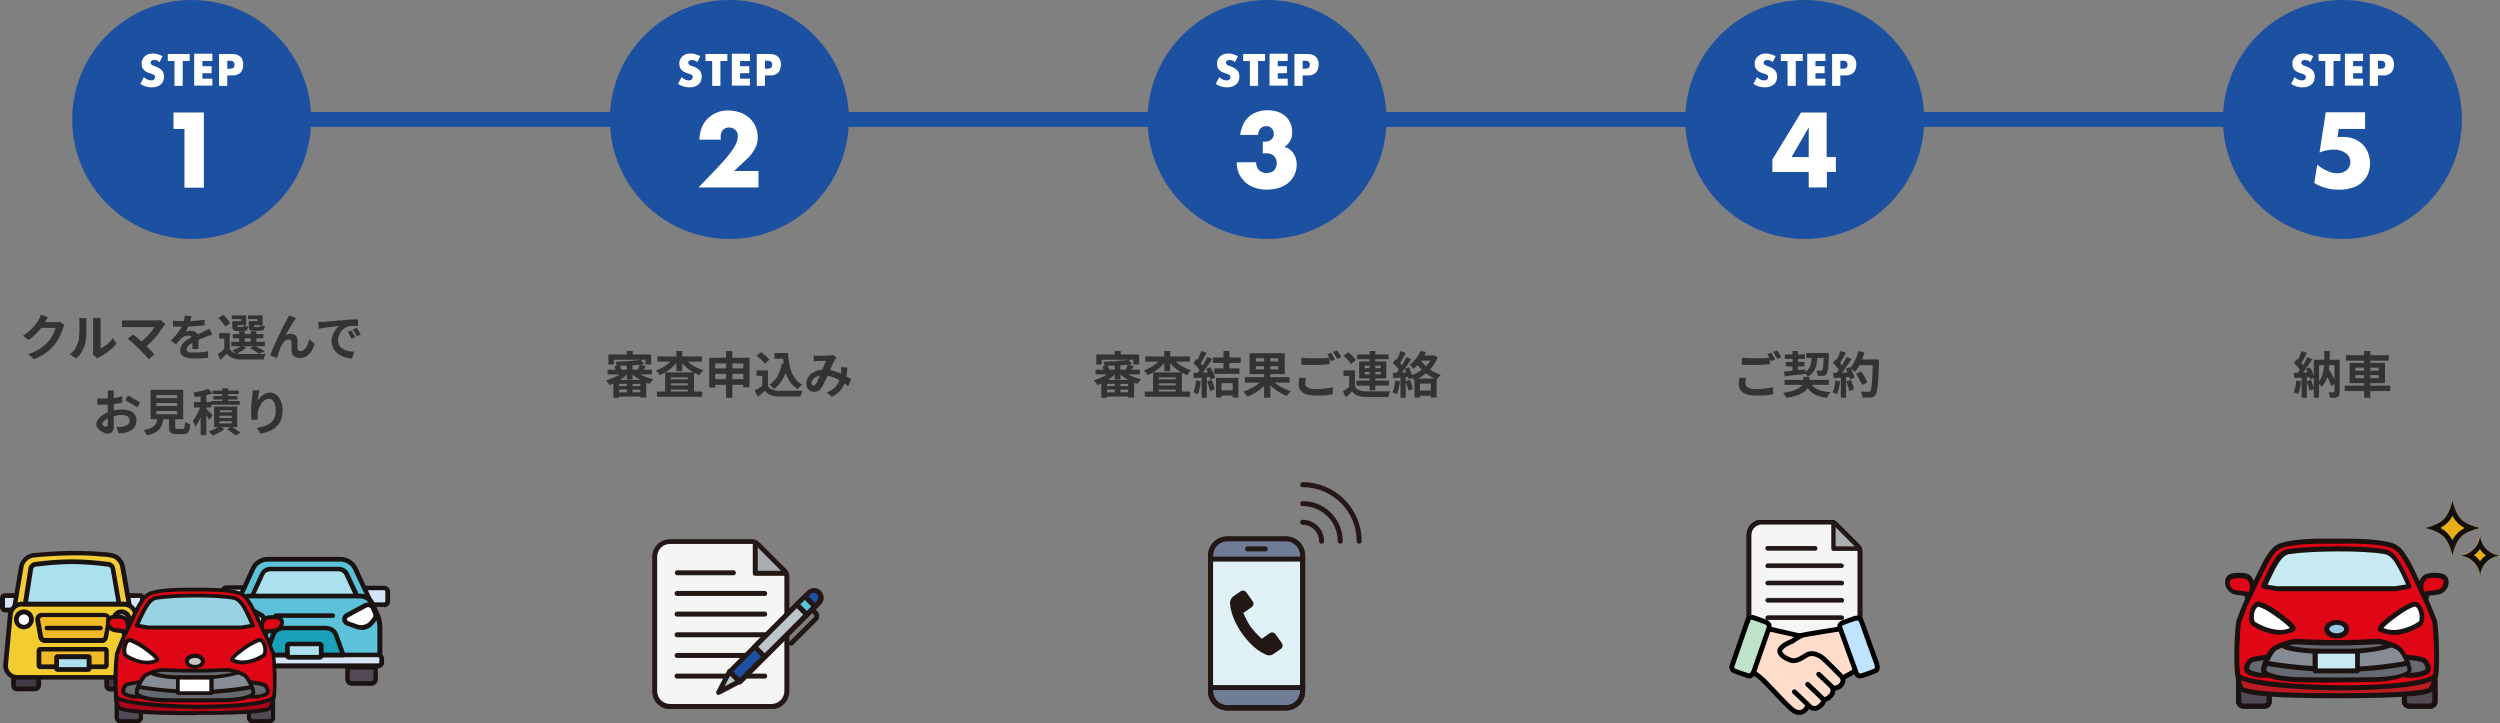 <?xml version="1.0" encoding="UTF-8"?>
<svg id="_レイヤー_1" data-name="レイヤー_1" xmlns="http://www.w3.org/2000/svg" xmlns:xlink="http://www.w3.org/1999/xlink" version="1.1" viewBox="0 0 1004.3 290.6">
  <rect x="0" y="0" width="1004.3" height="290.6" fill="#808080" stroke="none"/>
  <!-- Generator: Adobe Illustrator 29.4.0, SVG Export Plug-In . SVG Version: 2.1.0 Build 152)  -->
  <defs>
    <style>
      .st0 {
        fill: #bec5c9;
      }

      .st1, .st2, .st3, .st4 {
        fill: none;
      }

      .st5 {
        fill: #dff1f6;
      }

      .st6 {
        stroke-width: .261px;
      }

      .st6, .st7, .st2, .st8, .st3, .st4, .st9, .st10 {
        stroke: #000;
      }

      .st6, .st7, .st8, .st3, .st10 {
        stroke-miterlimit: 10;
      }

      .st6, .st11 {
        fill: #231815;
      }

      .st12 {
        fill: #1c50a1;
      }

      .st13 {
        fill: #666a70;
      }

      .st14 {
        fill: #120f0d;
      }

      .st15 {
        fill: #3f3a43;
      }

      .st16 {
        fill: #1a1311;
      }

      .st7, .st2, .st8, .st3, .st4, .st10 {
        stroke-width: 1.957px;
      }

      .st7, .st17 {
        fill: #f5f5f5;
      }

      .st18 {
        fill: #1d50a2;
      }

      .st19 {
        fill: #524b55;
      }

      .st20 {
        fill: #878c94;
      }

      .st21 {
        fill: #c6c6c6;
      }

      .st22 {
        fill: #eaae17;
      }

      .st2, .st4, .st9 {
        stroke-linejoin: round;
      }

      .st2, .st9 {
        stroke-linecap: round;
      }

      .st23 {
        fill: #df0615;
      }

      .st24 {
        clip-path: url(#clippath-1);
      }

      .st25 {
        clip-path: url(#clippath-3);
      }

      .st26 {
        clip-path: url(#clippath-2);
      }

      .st8 {
        fill: #bee3c9;
      }

      .st27 {
        fill: #bb1b21;
      }

      .st28 {
        fill: #fff;
      }

      .st29 {
        fill: #5bc2d9;
      }

      .st30 {
        fill: #abe0ef;
      }

      .st31 {
        fill: #efb928;
      }

      .st32 {
        fill: #f3cd2f;
      }

      .st33 {
        fill: #d5e4f5;
      }

      .st34 {
        fill: #ab0318;
      }

      .st35 {
        fill: #99d3e3;
      }

      .st36, .st9 {
        fill: #aaadb1;
      }

      .st37 {
        fill: #221714;
      }

      .st38 {
        fill: #c7e9f2;
      }

      .st9 {
        stroke-width: 1.304px;
      }

      .st39 {
        fill: #f3cd38;
      }

      .st40 {
        fill: #191210;
      }

      .st41 {
        fill: #1aa0bb;
      }

      .st42 {
        fill: #524a54;
      }

      .st43 {
        fill: #6e7d95;
      }

      .st44 {
        fill: #ffddca;
      }

      .st45 {
        fill: #333;
      }

      .st10 {
        fill: #bee4ff;
      }

      .st46 {
        clip-path: url(#clippath);
      }

      .st47 {
        fill: #99c7e6;
      }
    </style>
    <clipPath id="clippath">
      <rect class="st1" x="893.9" y="201.1" width="110.4" height="83.6"/>
    </clipPath>
    <clipPath id="clippath-1">
      <rect class="st1" x="262" y="216.5" width="68.8" height="68.3"/>
    </clipPath>
    <clipPath id="clippath-2">
      <rect class="st1" x="485.2" y="193.7" width="61.8" height="91.7"/>
    </clipPath>
    <clipPath id="clippath-3">
      <rect class="st1" x="695.664" y="208.9" width="63.917" height="77.613"/>
    </clipPath>
  </defs>
  <g id="_レイヤー_11" data-name="_レイヤー_1">
    <g id="_グループ_7033">
      <path id="_パス_6608" class="st45" d="M25.8,130.6c-.1.2-.2.4-.3.7-.1.3-.2.5-.3.8-.2.7-.5,1.4-.7,2-.3.8-.7,1.6-1.2,2.3-.5.8-1,1.6-1.6,2.3-1,1.2-2.1,2.2-3.3,3.1-1.5,1-3.1,1.9-4.7,2.5l-2.4-2.1c1.2-.3,2.4-.8,3.5-1.4.9-.5,1.8-1,2.6-1.7.7-.6,1.4-1.2,2-1.9.5-.5.9-1.1,1.3-1.8.4-.6.7-1.3,1-2,.2-.6.4-1.1.6-1.7h-6.7l.9-2.3h6.6c.3,0,.5,0,.8-.2l2,1.3-.1.1ZM19.3,127.4c-.2.3-.5.7-.7,1.1s-.4.7-.5.9c-.5.9-1.1,1.7-1.7,2.5-.7.9-1.4,1.7-2.2,2.5s-1.7,1.5-2.7,2.2l-2.3-1.7c.8-.5,1.6-1.1,2.3-1.7.6-.5,1.2-1.1,1.8-1.7.5-.5.9-1.1,1.3-1.6.4-.5.7-1,.9-1.4.2-.3.4-.6.5-1,.2-.4.3-.7.4-1.1,0,0,2.9,1,2.9,1ZM37.3,142.6c0-.2,0-.4.1-.7v-14.2h3v12.3c.6-.3,1.2-.6,1.7-1,.6-.4,1.2-.9,1.7-1.4.6-.5,1.1-1.1,1.5-1.8l1.5,2.2c-.6.8-1.3,1.5-2,2.1-.8.7-1.6,1.3-2.4,1.9-.8.5-1.6,1-2.4,1.4-.2,0-.4.2-.5.3s-.2.2-.3.3l-1.7-1.4h-.2ZM28,142.3c.9-.6,1.6-1.3,2.2-2.2.5-.8.9-1.7,1.2-2.6.2-.5.3-1.1.3-1.6,0-.6.1-1.3.2-2.1v-5.2c0-.3,0-.6-.1-.8h2.9v6.3c0,.8-.1,1.6-.2,2.3,0,.6-.2,1.2-.3,1.8-.3,1.1-.8,2.2-1.4,3.2-.6,1-1.3,1.8-2.2,2.6l-2.4-1.6-.2-.1ZM66.3,130.4c-.1.2-.3.3-.4.4-.1.1-.2.3-.3.4-.4.6-.9,1.3-1.4,2.1-.5.7-1.2,1.5-1.8,2.3-.7.8-1.4,1.5-2.1,2.2-.7.7-1.5,1.3-2.3,1.9l-2-1.9c.7-.5,1.3-1,1.9-1.5.6-.6,1.1-1.1,1.7-1.7.5-.6,1-1.1,1.4-1.7.4-.5.7-1,1-1.5h-13v-2.7h13.5c.6,0,1.3,0,1.9-.2l2,1.6-.1.3ZM55.7,140c-.3-.3-.6-.6-1-1s-.8-.7-1.2-1.1c-.4-.4-.8-.7-1.2-1s-.7-.6-1-.8l2.1-1.7c.3.2.6.4,1,.7s.8.6,1.2,1,.8.7,1.3,1.1.8.7,1.2,1.1c.4.4.9.9,1.4,1.4s.9,1,1.4,1.4c.4.5.8.9,1.1,1.3l-2.3,1.9c-.3-.4-.6-.8-1.1-1.3-.4-.5-.9-1-1.4-1.5s-.9-1-1.4-1.5h-.1ZM76.9,127c0,.4-.2.8-.3,1.4-.2.7-.4,1.3-.6,1.9-.2.5-.5,1-.7,1.5s-.5,1-.8,1.4c.2,0,.4-.2.7-.2s.6-.1.8-.1h.8c.8,0,1.5.2,2.1.7.6.6.9,1.3.8,2.1v4.5h-2.4v-3.7c0-.5-.1-1-.5-1.3-.3-.2-.7-.4-1.1-.4-.6,0-1.2.1-1.7.4-.5.2-1,.6-1.4,1-.3.3-.6.6-.9,1s-.6.8-1,1.2l-2.1-1.6c.8-.7,1.5-1.5,2.2-2.3.6-.7,1.1-1.4,1.6-2.2.4-.7.8-1.4,1.1-2.2.2-.5.4-1.1.5-1.7.1-.5.2-1.1.2-1.6l2.6.2h.1ZM69.4,128.8c.5,0,1.1.1,1.8.2h4.7c1,0,2.1-.1,3.2-.2s2.1-.2,3.1-.4v2.3c-.7,0-1.5.2-2.3.2s-1.7.1-2.5.2c-.8,0-1.7,0-2.4.1h-5.5v-2.3l-.1-.1ZM85.2,134.5c-.2,0-.5.2-.8.2l-.9.3c-.3,0-.5.2-.8.3-.6.3-1.4.6-2.3.9-.9.4-1.8.8-2.7,1.3-.5.3-1,.6-1.5.9-.4.3-.7.6-.9.9-.2.3-.3.7-.3,1,0,.2,0,.5.2.7.1.2.3.3.5.4.3.1.6.2.9.2h1.3c.9,0,1.8,0,2.8-.1,1,0,2-.2,2.9-.4v2.6c-.5,0-1,.1-1.7.2-.7,0-1.3.1-2,.1h-2c-.9,0-1.9,0-2.8-.3-.7-.2-1.4-.5-2-1-.5-.5-.8-1.3-.7-2,0-.7.2-1.3.5-1.9.3-.6.7-1.1,1.3-1.5.5-.5,1.1-.9,1.7-1.2.6-.4,1.2-.7,1.8-1,.6-.3,1.2-.6,1.7-.8s1-.4,1.4-.6c.4-.2.9-.4,1.2-.6.4-.2.8-.3,1.1-.5.4-.2.7-.3,1.1-.5l1,2.3v.1ZM92.3,133.8v7.4h-2.2v-5.2h-2.1v-2.2s4.3,0,4.3,0ZM92.3,140.2c.4.7,1,1.2,1.7,1.5.8.3,1.7.5,2.6.5h7.7c.9,0,1.7,0,2.4-.1,0,.2-.2.4-.3.7,0,.3-.2.5-.3.8,0,.3-.1.5-.2.8h-9.5c-1.1,0-2.1-.2-3.1-.6-.9-.4-1.6-.9-2.2-1.7-.4.4-.8.8-1.2,1.2-.4.4-.9.8-1.3,1.3l-1.1-2.3c.4-.3.8-.6,1.3-1s.9-.7,1.3-1.1h2.2ZM87.8,127.7l1.9-1.2c.4.3.7.7,1.1,1.1s.7.8,1,1.2c.3.3.5.7.7,1.1l-2,1.3c-.2-.4-.4-.7-.7-1.1-.3-.4-.6-.8-1-1.2s-.7-.8-1.1-1.1l.1-.1ZM93.5,134.2h12.3v1.7h-12.3v-1.7ZM92.9,137.3h13.5v1.8h-13.5v-1.8ZM96.1,133.1h2.2v5h-2.2v-5ZM100.7,133.1h2.3v5h-2.3v-5ZM94,129h2.9v-.8h-3.8v-1.5h5.8v3.9h-4.9v-1.6ZM93.4,129h2v1.9c0,.2,0,.4.1.4s.3.1.5,0h1.5c.2,0,.3,0,.4-.1,0-.2.1-.4.1-.6.2.1.5.3.8.4.3.1.6.2.9.2,0,.5-.2,1-.6,1.4-.4.3-.9.4-1.4.4h-2.1c-.5,0-.9,0-1.4-.2-.3,0-.6-.3-.7-.6-.1-.4-.2-.8-.2-1.3v-2l.1.1ZM100.6,129h2.9v-.8h-3.9v-1.5h5.9v3.9h-5v-1.5l.1-.1ZM100,129h2v1.9c0,.2,0,.4.1.4.2,0,.3.1.5,0h1.6c.2,0,.4,0,.4-.1,0-.2.1-.4.1-.7.2.2.5.3.8.4.3.1.6.2.9.2,0,.5-.2,1-.6,1.4-.4.3-.9.4-1.4.4h-2.2c-.5,0-.9,0-1.4-.2-.3,0-.6-.3-.7-.6-.1-.4-.2-.8-.2-1.3v-2l.1.2ZM100.4,139.9l1.8-1c.5.2,1,.5,1.5.7s1,.5,1.5.8.9.5,1.2.8l-2.5.9c-.5-.4-1-.8-1.5-1.1-.6-.4-1.3-.8-2-1.1h0ZM96.9,138.9l2.1.7c-.6.5-1.2,1-1.9,1.4-.7.4-1.4.8-2.2,1.1l-.5-.5c-.2-.2-.4-.4-.6-.5-.2-.2-.4-.3-.6-.4.7-.2,1.4-.5,2.1-.8.6-.2,1.1-.6,1.7-1h-.1ZM118.7,128.1c0,.1-.2.3-.3.4s-.2.3-.3.5c-.2.4-.5.8-.8,1.2s-.6,1-.9,1.5-.6,1.1-.9,1.6-.6,1-.8,1.4c.4-.2.7-.4,1.1-.5.4,0,.8-.1,1.2-.1.7,0,1.3.2,1.8.7s.7,1.2.7,1.9v3.3c0,.3.2.6.4.8.3.2.6.3.9.2.4,0,.8-.1,1.2-.4.4-.3.7-.6,1-1,.3-.5.5-1,.7-1.5.2-.6.4-1.2.5-1.8l2.2,1.8c-.3,1-.8,2.1-1.3,3-.5.8-1.2,1.5-2,2s-1.7.7-2.7.7c-.6,0-1.3-.1-1.8-.4-.5-.2-.8-.6-1.1-1-.2-.4-.4-.9-.4-1.4v-3.5c0-.3-.1-.6-.3-.8-.2-.2-.5-.3-.8-.3-.5,0-.9.2-1.3.4-.4.3-.8.7-1.1,1.1-.3.5-.6,1-.8,1.5-.1.3-.3.6-.4,1s-.3.8-.4,1.2-.3.8-.4,1.2-.2.7-.3,1l-2.8-1c.3-.7.6-1.4.9-2.3.4-.9.8-1.8,1.2-2.7.4-.9.9-1.9,1.3-2.8.5-.9.9-1.8,1.3-2.7s.8-1.6,1.1-2.2.6-1.1.8-1.4c.1-.3.3-.6.5-.9s.3-.7.5-1.1l2.8,1.1-.2.3ZM127.6,129.3h1.9c.4,0,.9,0,1.5-.1.6,0,1.3-.1,2-.2.8,0,1.6-.1,2.4-.2.9,0,1.7-.1,2.7-.2.7,0,1.4-.1,2.1-.2s1.3,0,2-.1h1.6v2.6h-2.6c-.4,0-.8,0-1.2.2-.6.2-1.2.4-1.7.8-.5.4-1,.8-1.3,1.3-.4.5-.7,1.1-.9,1.7-.2.6-.3,1.2-.3,1.8s.1,1.2.3,1.7.6.9,1,1.3c.4.4.9.7,1.4.9.6.2,1.2.4,1.8.5.7.1,1.3.2,2,.2l-.9,2.7c-.8,0-1.6-.2-2.5-.4-.8-.2-1.5-.5-2.2-.9s-1.3-.8-1.8-1.4c-.5-.5-.9-1.2-1.2-1.9s-.5-1.5-.5-2.3c0-.9.1-1.8.5-2.7.3-.8.7-1.5,1.2-2.1.4-.5.8-1,1.4-1.4-.4,0-.8.1-1.3.2s-1.1.1-1.7.2-1.2.2-1.8.2-1.2.2-1.8.3c-.6,0-1.1.2-1.6.3l-.3-2.7-.2-.1ZM141,132.6c.2.2.4.5.6.9s.4.7.6,1c.2.3.3.6.5.9l-1.5.7c-.3-.6-.5-1.1-.7-1.5-.2-.5-.5-.9-.8-1.3l1.5-.6-.2-.1ZM143.2,131.7c.2.2.4.5.6.8s.4.6.6,1c.2.3.4.6.5.9l-1.5.7c-.3-.5-.5-1-.8-1.4s-.6-.9-.9-1.3l1.5-.7h0ZM45.7,156.8v14.2c0,.7,0,1.3-.3,1.9-.1.4-.4.7-.8,1-.4.2-.8.3-1.2.3-.5,0-1-.1-1.5-.3s-1.1-.5-1.5-.8c-.5-.3-.9-.7-1.2-1.2-.3-.4-.5-1-.5-1.5,0-.7.3-1.4.7-1.9.5-.7,1.2-1.3,1.9-1.8.8-.5,1.7-1,2.6-1.3.9-.3,1.8-.6,2.8-.7.8-.1,1.7-.2,2.6-.2,1,0,1.9.2,2.8.5.8.3,1.5.8,2,1.5s.8,1.5.7,2.4c0,.7-.1,1.5-.4,2.1-.3.7-.8,1.3-1.4,1.7-.8.5-1.7.9-2.6,1.1-.5,0-.9.2-1.4.2-.4,0-.9,0-1.3.1l-.9-2.6h1.3c.4,0,.8,0,1.1-.1.5,0,1-.3,1.5-.5.4-.2.8-.5,1-.8.3-.4.4-.8.4-1.2s-.1-.8-.4-1.2c-.3-.3-.6-.6-1-.7-.5-.2-1-.3-1.5-.3-.9,0-1.7,0-2.5.3-.8.2-1.7.4-2.5.7-.6.2-1.1.5-1.6.8-.4.3-.8.6-1.1.9-.2.3-.4.6-.4.9,0,.2,0,.3.2.5.1.1.2.3.4.4.2.1.3.2.5.2h.4c.2,0,.3,0,.5-.2.1-.2.2-.4.2-.7v-13.6h2.8l-.4-.1ZM51.4,158.9c.5.2,1.1.5,1.7.9s1.2.7,1.8,1c.5.3.9.6,1.4.9l-1.2,2c-.3-.3-.6-.5-1-.7-.4-.3-.8-.5-1.3-.8s-.9-.5-1.4-.8c-.4-.2-.8-.4-1.1-.6l1.1-1.9h0ZM39.2,160c.6,0,1.1.1,1.5.1h2.9c.6,0,1.3-.1,1.9-.2.7,0,1.3-.2,1.9-.3.6-.1,1.2-.3,1.7-.4v2.5c-.5.1-1.1.2-1.8.4-.7,0-1.3.2-2,.3-.7,0-1.3.1-1.9.2h-4.3v-2.4l.1-.2ZM62.8,161.9v1.2h8.4v-1.2s-8.4,0-8.4,0ZM62.8,165.1v1.3h8.4v-1.3s-8.4,0-8.4,0ZM62.8,158.7v1.2h8.4v-1.2s-8.4,0-8.4,0ZM60.5,156.6h13.1v11.8h-13.1v-11.8ZM67.9,166.8h2.5v4.8c0,.3,0,.5.2.6s.5.2.7.1h2.1c.2,0,.4,0,.5-.2.2-.2.2-.5.3-.8,0-.4,0-1,.1-1.8.2.2.4.3.6.4.3.1.5.2.8.3l.7.2c0,.8-.2,1.7-.4,2.5-.1.5-.5.9-.9,1.2-.5.2-1,.4-1.6.3h-2.7c-.6,0-1.2,0-1.8-.3-.4-.2-.7-.5-.9-.9-.2-.6-.3-1.2-.2-1.8v-4.8.2ZM63,167.7h2.6c0,.8-.2,1.7-.4,2.5-.2.7-.5,1.4-1,2-.5.7-1.2,1.2-1.9,1.6-1,.5-2.1.9-3.3,1.1,0-.3-.2-.5-.3-.7-.2-.3-.3-.5-.5-.8-.2-.2-.3-.4-.5-.6,1-.2,1.9-.4,2.8-.8.6-.2,1.1-.6,1.6-1.1.4-.4.6-.9.8-1.4.2-.6.3-1.2.3-1.8h-.2ZM80.6,157.9h2.3v16.9h-2.3v-16.9ZM77.9,161.5h7v2.2h-7v-2.2ZM80.8,162.5l1.4.6c-.2.7-.4,1.5-.7,2.2-.3.8-.5,1.5-.9,2.3-.3.7-.6,1.4-1,2.1-.3.6-.7,1.2-1.1,1.7-.1-.4-.3-.8-.5-1.2s-.4-.8-.6-1.1c.4-.4.7-.9,1-1.4s.7-1.1,1-1.7c.3-.6.6-1.2.8-1.8.2-.6.4-1.2.6-1.7h0ZM83.7,156.2l1.6,1.8c-.7.3-1.4.5-2.2.7-.8.2-1.6.4-2.4.5s-1.6.2-2.4.3c0-.3-.2-.6-.3-.9-.1-.3-.2-.6-.4-.9.7-.1,1.5-.2,2.2-.4s1.4-.3,2.1-.5c.6-.2,1.2-.4,1.8-.6h0ZM82.7,164.2c.2.2.4.3.6.5l.8.8c.3.3.5.6.8.8.2.2.4.4.5.5l-1.4,1.9c-.1-.3-.3-.5-.5-.9-.2-.3-.4-.7-.6-1s-.4-.7-.7-1c-.2-.3-.4-.6-.6-.8l1.1-.9v.1ZM89.3,156h2.4v6.4h-2.4v-6.4ZM85.4,156.9h10.5v1.4h-10.5v-1.4ZM85.7,159.1h9.7v1.4h-9.7v-1.4ZM84.8,161.1h11.5v1.5h-11.5v-1.5ZM88.2,167v.9h4.9v-.9h-4.9ZM88.2,169.2v.9h4.9v-.9h-4.9ZM88.2,164.8v.8h4.9v-.8h-4.9ZM86,163.3h9.3v8.3h-9.3v-8.3ZM91.2,172.5l1.6-1.1c.4.2.9.5,1.4.8s.9.6,1.4.9c.4.3.8.5,1.1.7l-2.1,1.1c-.2-.2-.5-.4-.9-.7s-.8-.6-1.2-.9-.8-.6-1.2-.8h-.1ZM88.2,171.2l1.9,1.2c-.4.4-.9.7-1.4,1-.6.3-1.1.6-1.7.9-.6.3-1.2.5-1.7.6-.2-.3-.4-.5-.7-.8-.3-.3-.6-.5-.8-.8.6-.2,1.1-.4,1.7-.6.6-.2,1.1-.5,1.6-.8.4-.2.8-.5,1.2-.8l-.1.1ZM104.2,156.9c0,.2-.1.5-.2.9,0,.4-.2.7-.2,1.1s-.1.8-.2,1.1c0,.4-.1.7-.1,1,.3-.4.5-.8.9-1.2.3-.4.7-.7,1.1-1s.9-.6,1.4-.8,1-.3,1.6-.3c.9,0,1.8.3,2.5.9.8.6,1.4,1.5,1.8,2.5.5,1.2.7,2.5.7,3.8s-.2,2.5-.6,3.7c-.4,1-1,1.9-1.8,2.7s-1.7,1.4-2.8,1.8c-1.2.5-2.4.9-3.6,1.1l-1.5-2.3c1-.2,2.1-.4,3-.7s1.7-.7,2.4-1.2c.7-.5,1.2-1.2,1.6-2,.4-1,.6-2,.5-3,0-.9,0-1.8-.3-2.6-.2-.6-.5-1.2-.9-1.6-.4-.4-.9-.6-1.5-.6s-1.2.2-1.7.6c-.6.4-1,.9-1.4,1.5s-.8,1.3-1,2-.4,1.4-.4,2.1v.9c0,.4,0,.8.1,1.2l-2.5.2c0-.4-.1-.9-.2-1.5v-3.4c0-.5,0-1.1.1-1.6s.1-1.1.2-1.7c0-.6.1-1.1.2-1.6,0-.4,0-.8.1-1.1v-1h2.7v.1Z"/>
      <path id="_パス_6609" class="st45" d="M251.8,146.2h2.3v6.2h-2.3v-6.2ZM251.8,153.5h2.3v5h-2.3v-5ZM246.5,152.6h13.1v7.1h-2.4v-5.5h-8.5v5.6h-2.3v-7.2h.1ZM244.1,148.5h17.8v1.9h-17.8v-1.9h0ZM247.9,155.1h10.5v1.4h-10.5v-1.4ZM247.9,157.6h10.5v1.7h-10.5v-1.7ZM257.5,144.7l1.3,1.6c-.8.1-1.6.2-2.5.3-.9,0-1.9.2-2.8.2-1,0-2,.1-3,.1h-2.8c0-.3,0-.6-.2-.8,0-.3-.2-.5-.3-.8.9,0,1.8,0,2.8-.1s1.9,0,2.8-.2c.9,0,1.8-.1,2.6-.2.8-.1,1.6-.2,2.2-.3l-.1.2ZM250.7,148.9l1.8.8c-.5.5-1,1.1-1.5,1.5-.6.5-1.2,1-1.9,1.4s-1.4.8-2.1,1.2c-.7.3-1.4.6-2.1.9-.1-.2-.3-.4-.4-.6-.2-.2-.4-.5-.5-.7-.2-.2-.4-.4-.5-.6.9-.3,1.9-.6,2.8-1,.9-.4,1.8-.8,2.6-1.4.7-.4,1.4-1,2-1.5h-.2ZM255.1,148.8c.6.6,1.3,1.1,2,1.5.8.5,1.7.9,2.6,1.2.9.4,1.9.6,2.8.8-.3.3-.6.6-.8.9-.2.3-.5.6-.7,1-1-.3-1.9-.7-2.9-1.1-.9-.5-1.8-1-2.7-1.6-.8-.6-1.5-1.2-2.2-1.9l1.7-.8h.2ZM246.7,147.2l2.1-.4c.2.3.4.6.6.9.1.3.3.6.3.9l-2.2.5c0-.3-.1-.7-.3-1-.1-.4-.3-.7-.5-1v.1ZM257.1,146.5l2.4.6c-.3.4-.5.8-.8,1.2s-.5.7-.7,1l-1.9-.6c.2-.3.3-.7.5-1.1.2-.4.3-.8.4-1.1h.1ZM251.8,141h2.4v2.7h-2.4v-2.7ZM244.3,142.4h17.3v4h-2.3v-1.9h-12.7v1.9h-2.2v-4h-.1ZM263.9,157.3h18.2v2.1h-18.2v-2.1ZM268.4,152.4h9.2v1.6h-9.2v-1.6ZM268.4,154.8h9.2v1.7h-9.2v-1.7ZM267.2,149.6h11.6v8.9h-2.5v-6.9h-6.8v7h-2.3v-9h0ZM264.1,143.2h17.9v2.1h-17.9v-2.1ZM271.7,141h2.4v8.1h-2.4v-8.1ZM270.6,143.9l2,.7c-.4.7-.9,1.3-1.5,1.9-.6.6-1.2,1.2-1.8,1.7-.7.5-1.3,1-2.1,1.4-.7.4-1.5.8-2.2,1.1-.2-.3-.4-.7-.7-1-.2-.3-.5-.6-.8-.9.7-.2,1.4-.5,2.1-.9.7-.3,1.4-.7,2-1.2.6-.4,1.2-.9,1.7-1.4s.9-1,1.3-1.5v.1ZM275.1,143.9c.4.5.9,1.1,1.4,1.5.6.5,1.1,1,1.8,1.4.7.4,1.3.8,2.1,1.1.7.3,1.4.6,2.2.8-.2.2-.4.4-.6.6-.2.2-.4.5-.6.7s-.3.5-.4.7c-.8-.3-1.5-.6-2.3-1-.7-.4-1.4-.9-2.1-1.4s-1.3-1.1-1.9-1.7c-.6-.6-1.1-1.2-1.5-1.9l1.9-.7v-.1ZM284.9,143.7h16.2v11.9h-2.5v-9.6h-11.3v9.7h-2.4v-12h0ZM286.5,148h13.3v2.2h-13.3v-2.2ZM286.5,152.3h13.4v2.3h-13.4v-2.3ZM291.7,141h2.5v18.8h-2.5v-18.8ZM311.1,141.8h4.2v2.3h-4.2v-2.3ZM314.1,141.8h2.5c0,1.4.2,2.7.4,4.1.2,1.2.5,2.4,1,3.6.4,1.1,1,2,1.7,2.9s1.6,1.6,2.6,2.1c-.2.2-.4.3-.6.5s-.5.4-.7.7c-.2.2-.4.4-.5.6-1-.6-1.9-1.4-2.7-2.3-.7-1-1.3-2-1.8-3.1-.5-1.2-.8-2.5-1-3.7-.2-1.4-.4-2.8-.5-4.2h-.4v-1.2ZM314,146l2.5.3c-.4,2.1-1,4.1-2,5.9-.9,1.6-2.1,3-3.6,4.1-.2-.2-.3-.4-.5-.6-.2-.2-.5-.5-.7-.7s-.4-.4-.6-.5c1.4-.8,2.5-2,3.3-3.4.8-1.6,1.4-3.3,1.7-5.1h-.1ZM308.5,148.8v7.4h-2.3v-5.2h-2.3v-2.2h4.7-.1ZM308.5,155.1c.4.7,1,1.2,1.7,1.4.9.3,1.8.5,2.7.5h7.2c.9,0,1.6,0,2.3-.1,0,.2-.2.4-.3.7-.1.3-.2.6-.3.9,0,.3-.1.5-.2.8h-8.9c-1.1,0-2.1-.2-3.1-.6-.9-.3-1.7-.9-2.3-1.7-.4.4-.9.8-1.4,1.2s-1,.8-1.5,1.2l-1.2-2.5c.5-.3,1-.6,1.5-.9.5-.3,1-.7,1.5-1h2.2l.1.1ZM303.9,142.9l1.8-1.4c.4.3.9.6,1.3.9.4.4.8.7,1.2,1.1.3.3.6.7.9,1l-1.9,1.6c-.2-.4-.5-.7-.8-1-.4-.4-.7-.8-1.2-1.1s-.8-.7-1.2-1l-.1-.1ZM327.3,142.9h3.9c.4,0,.8,0,1.1-.1s.7,0,.9,0,.5,0,.7-.1c.2,0,.4-.1.6-.2l1.6,1.2c-.1.2-.3.3-.4.4-.1.1-.2.3-.3.4-.3.5-.5,1-.8,1.5-.3.6-.6,1.3-.9,2.1s-.6,1.5-1,2.2c-.2.5-.4.9-.6,1.4s-.4,1-.7,1.5c-.2.5-.4,1-.7,1.4-.2.4-.4.8-.6,1.1-.3.5-.8,1-1.3,1.3s-1.2.4-1.8.4c-.8,0-1.6-.3-2.2-.9-.6-.6-.9-1.5-.9-2.4,0-.8.2-1.5.5-2.2.4-.7.9-1.3,1.5-1.8.7-.5,1.5-.9,2.3-1.2,1-.3,1.9-.4,2.9-.4,1.1,0,2.3.1,3.4.4,1,.3,2.1.6,3,1s1.7.8,2.5,1.3c.8.4,1.4.9,1.9,1.2l-1.2,2.8c-.6-.6-1.3-1.1-2-1.6-.8-.5-1.6-1-2.4-1.4-.9-.4-1.8-.8-2.7-1-1-.3-2-.4-3-.4-.9,0-1.7.1-2.5.5-.6.2-1.1.6-1.6,1.2-.3.4-.5.9-.5,1.4,0,.3,0,.5.2.7s.4.3.6.3.4,0,.5-.2c.2-.2.4-.3.5-.5.2-.3.4-.6.5-.9.2-.3.3-.7.5-1.1s.4-.8.5-1.2.4-.8.5-1.2c.2-.5.5-1.1.7-1.7s.5-1.1.7-1.7c.2-.5.5-1,.7-1.4h-3.4c-.2,0-.5,0-.8.1-.3,0-.6,0-.8.1v-2.6l.4.3ZM340.4,147.6c0,1.3-.2,2.6-.4,3.9-.2,1.1-.5,2.2-1,3.2s-1.1,1.9-1.8,2.6c-.9.9-1.9,1.6-3,2.1l-2.1-1.7c1.1-.4,2.1-1.1,3-1.8.7-.6,1.3-1.4,1.7-2.2.4-.7.6-1.5.8-2.2.1-.6.2-1.3.3-2v-2.1l2.6.3-.1-.1Z"/>
      <path id="_パス_6613" class="st45" d="M447.8,146.2h2.3v6.2h-2.3v-6.2ZM447.8,153.5h2.3v5h-2.3v-5ZM442.5,152.6h13.1v7.1h-2.4v-5.5h-8.5v5.6h-2.3v-7.2h.1ZM440.1,148.5h17.8v1.9h-17.8v-1.9ZM443.9,155.1h10.5v1.4h-10.5v-1.4ZM443.9,157.6h10.5v1.7h-10.5v-1.7ZM453.5,144.7l1.3,1.6c-.8.1-1.6.2-2.5.3-.9,0-1.9.2-2.8.2-1,0-2,.1-3,.1h-2.8c0-.3,0-.6-.2-.8,0-.3-.2-.5-.3-.8.9,0,1.8,0,2.8-.1,1,0,1.9,0,2.8-.2s1.8-.1,2.6-.2,1.6-.2,2.2-.3l-.1.2ZM446.7,148.9l1.8.8c-.5.5-1,1.1-1.5,1.5-.6.5-1.2,1-1.9,1.4-.7.4-1.4.8-2.1,1.2-.7.3-1.4.6-2.1.9-.1-.2-.3-.4-.4-.6-.2-.2-.4-.5-.6-.7s-.4-.4-.6-.6c.9-.3,1.9-.6,2.8-1s1.8-.8,2.6-1.4c.7-.4,1.4-1,2-1.5h0ZM451.1,148.8c.6.6,1.3,1.1,2,1.5.8.5,1.7.9,2.6,1.2.9.4,1.9.6,2.8.8-.3.3-.6.6-.8.9-.2.3-.5.6-.7,1-1-.3-1.9-.7-2.9-1.1-.9-.5-1.8-1-2.7-1.6-.8-.6-1.5-1.2-2.2-1.9l1.7-.8h.2ZM442.7,147.2l2.1-.4c.2.3.4.6.6.9.1.3.3.6.3.9l-2.2.5c0-.3-.1-.7-.3-1-.1-.4-.3-.7-.5-1v.1ZM453.1,146.5l2.4.6c-.3.4-.5.8-.8,1.2s-.5.7-.7,1l-1.9-.6c.2-.3.3-.7.5-1.1.2-.4.3-.8.4-1.1h.1ZM447.8,141h2.4v2.7h-2.4v-2.7ZM440.3,142.4h17.3v4h-2.3v-1.9h-12.7v1.9h-2.2v-4h-.1ZM459.9,157.3h18.2v2.1h-18.2v-2.1ZM464.4,152.4h9.2v1.6h-9.2v-1.6ZM464.4,154.8h9.2v1.7h-9.2v-1.7ZM463.2,149.6h11.6v8.9h-2.5v-6.9h-6.8v7h-2.3v-9h0ZM460.1,143.2h17.9v2.1h-17.9v-2.1ZM467.7,141h2.4v8.1h-2.4v-8.1ZM466.6,143.9l2,.7c-.4.7-.9,1.3-1.5,1.9-.6.6-1.2,1.2-1.8,1.7-.7.5-1.3,1-2.1,1.4-.7.4-1.5.8-2.2,1.1-.2-.3-.4-.7-.7-1-.2-.3-.5-.6-.8-.9.7-.2,1.4-.5,2.1-.9.7-.3,1.4-.7,2-1.2.6-.4,1.2-.9,1.7-1.4s.9-1,1.3-1.5v.1ZM471.1,143.9c.4.5.9,1.1,1.4,1.5.6.5,1.1,1,1.8,1.4.7.4,1.3.8,2,1.1s1.4.6,2.2.8c-.2.2-.4.4-.6.6-.2.2-.4.5-.5.7-.2.2-.3.5-.4.7-.8-.3-1.5-.6-2.3-1-.7-.4-1.4-.9-2.1-1.4s-1.3-1.1-1.8-1.7c-.6-.6-1.1-1.2-1.5-1.9l1.9-.7-.1-.1ZM491.5,141h2.4v7.8h-2.4v-7.8ZM489.7,156.8h6.5v2.1h-6.5v-2.1ZM487.3,143.6h11.1v2.2h-11.1v-2.2ZM487.8,148h10.1v2.2h-10.1v-2.2ZM488.5,151.8h9v7.9h-2.3v-5.8h-4.5v5.8h-2.2v-7.9ZM482.6,141l2.1.7c-.3.5-.5,1.1-.8,1.6s-.6,1.1-.9,1.6c-.2.5-.5.9-.8,1.3l-1.6-.7c.2-.4.5-.9.7-1.4s.5-1.1.7-1.6.4-1.1.6-1.5h0ZM485,143.4l2,.8c-.5.8-1,1.6-1.6,2.4-.6.8-1.2,1.6-1.7,2.4-.6.8-1.1,1.4-1.6,2l-1.5-.7c.4-.5.8-1,1.2-1.5.4-.6.8-1.2,1.2-1.8s.8-1.2,1.1-1.9.7-1.2.9-1.7ZM479.5,145.8l1.1-1.6c.3.3.7.6,1.1,1s.7.7,1,1.1c.3.3.5.6.7,1l-1.2,1.9c-.2-.4-.4-.7-.7-1.1-.3-.4-.6-.8-1-1.2s-.7-.7-1.1-1.1h.1ZM484.5,148.2l1.7-.7c.3.4.5.9.8,1.4s.5,1,.7,1.5c.2.4.3.9.4,1.3l-1.8.8c-.1-.4-.2-.9-.4-1.3-.2-.5-.4-1-.6-1.5s-.5-1-.7-1.5h-.1ZM479.5,149.8c.9,0,2,0,3.3-.1s2.6-.1,3.9-.2v1.9c-1.3,0-2.5.2-3.8.3-1.2,0-2.3.2-3.3.2l-.2-2.1h.1ZM484.9,153.2l1.8-.6c.3.6.6,1.3.8,2,.2.6.4,1.2.5,1.8l-1.9.7c-.1-.6-.3-1.3-.5-1.9-.2-.7-.5-1.4-.7-2h0ZM480.4,152.8l2,.4c-.1,1-.3,1.9-.5,2.8-.2.8-.4,1.6-.7,2.4-.2-.1-.4-.2-.5-.3-.2-.1-.5-.2-.7-.3-.2,0-.4-.2-.6-.2.3-.7.6-1.4.7-2.2.2-.8.3-1.7.4-2.5l-.1-.1ZM482.7,150.9h2.1v8.9h-2.1v-8.9ZM500.1,151.5h17.9v2.2h-17.9v-2.2ZM507.8,142.7h2.5v17.1h-2.5v-17.1ZM507.1,152.6l2,.9c-.7.9-1.4,1.7-2.2,2.4-.9.7-1.8,1.4-2.8,2s-2,1.1-3,1.4c-.1-.2-.3-.5-.5-.7s-.4-.5-.6-.7-.4-.4-.6-.6c.8-.2,1.5-.5,2.2-.8s1.4-.7,2.1-1.1c.7-.4,1.3-.8,1.9-1.3.5-.4,1-.9,1.4-1.4l.1-.1ZM510.8,152.5c.5.5,1,1,1.5,1.4.6.5,1.3.9,1.9,1.3.7.4,1.4.8,2.2,1.1.7.3,1.5.6,2.2.8-.2.2-.4.4-.6.6-.2.2-.4.5-.6.7-.2.2-.3.5-.5.7-.8-.3-1.5-.7-2.2-1.1-.8-.4-1.5-.9-2.2-1.4s-1.4-1-2-1.6-1.1-1.1-1.6-1.8l1.9-.8v.1ZM504.5,147.1v1.3h9v-1.3h-9ZM504.5,143.9v1.3h9v-1.3h-9ZM502,141.9h14.1v8.4h-14.1v-8.4h0ZM522.9,143.7c.7,0,1.6.2,2.5.2h5c.7,0,1.4,0,2-.1.7,0,1.2,0,1.7-.1v2.7h-1.7c-.7.1-1.3.2-2.1.2h-4.9c-.9,0-1.7,0-2.6-.1v-2.7l.1-.1ZM524.6,152.1c0,.3-.2.7-.2,1s0,.7-.1,1c0,.7.4,1.3,1,1.6,1,.5,2.1.7,3.1.6.9,0,1.8,0,2.6-.1.8,0,1.6-.2,2.4-.3.7,0,1.3-.2,2-.4v2.8c-.6.1-1.2.3-1.9.4-.7.1-1.5.2-2.3.2h-2.6c-1.3,0-2.6-.1-3.8-.5-.9-.3-1.7-.8-2.3-1.5-.5-.7-.8-1.5-.8-2.3,0-.5,0-1.1.1-1.6,0-.5.2-.9.2-1.3l2.6.2v.2ZM534.7,141.6c.2.2.4.5.5.9.2.3.4.7.6,1s.3.6.5.9l-1.6.7c-.2-.4-.4-.9-.7-1.4s-.5-.9-.8-1.4l1.6-.6-.1-.1ZM537.1,140.7c.2.3.4.5.6.9.2.3.4.7.6,1,.2.3.4.6.5.9l-1.6.7c-.2-.4-.5-.9-.8-1.4s-.5-.9-.9-1.4l1.6-.6v-.1ZM544.3,148.8v7.4h-2.3v-5.2h-2.3v-2.2h4.6ZM544.3,155.2c.4.7.9,1.2,1.6,1.5.8.3,1.7.5,2.6.5h7.6c.9,0,1.7,0,2.4-.1-.1.2-.2.5-.3.7-.1.3-.2.6-.3.9,0,.3-.1.5-.2.8h-9.2c-1,0-2.1-.2-3.1-.6-.9-.3-1.6-.9-2.2-1.7-.4.4-.8.8-1.2,1.2s-.9.8-1.4,1.2l-1.1-2.4c.4-.3.9-.6,1.4-.9.5-.3.9-.7,1.4-1.1h2.1-.1ZM539.8,142.9l1.8-1.4c.4.3.8.6,1.2,1s.8.7,1.1,1.1c.3.3.6.7.8,1.1l-2,1.5c-.2-.4-.5-.8-.8-1.1-.3-.4-.7-.8-1.1-1.2-.4-.4-.8-.8-1.2-1.1l.2.1ZM545.2,142.4h12.6v1.9h-12.6v-1.9ZM544.9,152.9h13.1v2h-13.1v-2ZM550.2,141h2.3v15.8h-2.3v-15.8ZM548.2,149.4v1h6.5v-1h-6.5ZM548.2,146.9v1h6.5v-1h-6.5ZM546,145.2h10.9v6.8h-10.9v-6.8ZM568.2,152.1h8.9v7.6h-2.3v-5.6h-4.4v5.6h-2.2v-7.7.1ZM569.5,156.9h6v2.1h-6v-2.1ZM570.6,141l2.3.4c-.4.8-.8,1.6-1.2,2.4-.5.8-1.1,1.6-1.7,2.3-.7.8-1.4,1.5-2.2,2.1-.1-.2-.3-.4-.4-.6-.2-.2-.4-.4-.6-.6-.2-.2-.4-.3-.6-.4.7-.5,1.4-1.1,2-1.8.5-.6,1-1.3,1.5-2,.4-.6.7-1.3,1-1.9l-.1.1ZM570.8,142.8h5v2.1h-6l1-2.1ZM575.2,142.8h.9l1.5.7c-.6,1.5-1.4,2.9-2.4,4.1-1,1.2-2.1,2.2-3.3,3.1-1.2.9-2.5,1.6-3.9,2.1-.1-.2-.2-.4-.4-.6-.2-.2-.3-.5-.5-.7s-.3-.4-.5-.6c1.3-.4,2.5-1,3.7-1.8,1.1-.7,2.2-1.6,3.1-2.6.9-1,1.5-2.1,2-3.4v-.4l-.2.1ZM570.6,144.6c.6.9,1.3,1.7,2.1,2.4.9.8,1.8,1.5,2.8,2.1s2.1,1.1,3.3,1.5c-.2.2-.4.4-.6.6-.2.2-.4.5-.6.7-.2.2-.3.5-.4.6-1.2-.5-2.3-1.1-3.3-1.8-1.1-.7-2.1-1.5-3-2.4s-1.7-1.8-2.3-2.9l2-.8h0ZM562.6,141l2.1.8c-.3.5-.5,1-.8,1.6-.3.5-.6,1.1-.9,1.6-.3.5-.5.9-.8,1.3l-1.6-.7c.2-.4.5-.9.7-1.4.3-.5.5-1.1.7-1.6s.4-1.1.6-1.5v-.1ZM564.9,143.4l2,.9c-.5.8-1,1.6-1.6,2.4-.6.8-1.1,1.6-1.7,2.4s-1.1,1.4-1.6,2l-1.4-.8c.4-.5.8-1,1.2-1.5.4-.6.8-1.2,1.2-1.8s.8-1.2,1.1-1.9.6-1.2.9-1.7h-.1ZM559.5,145.8l1.2-1.6c.3.3.7.6,1.1,1,.4.4.7.7,1,1.1.3.3.5.6.7,1l-1.2,1.9c-.2-.4-.4-.7-.7-1.1-.3-.4-.6-.8-1-1.2s-.7-.8-1.1-1.1h0ZM564.3,148.2l1.6-.7c.3.5.5.9.7,1.4s.5,1,.6,1.5c.2.4.3.9.4,1.3l-1.7.8c0-.5-.2-.9-.3-1.3-.2-.5-.4-1-.6-1.5-.2-.5-.5-1-.7-1.5ZM559.5,149.8c.9,0,2,0,3.3-.1l3.9-.2v1.9c-1.3,0-2.5.2-3.7.3-1.2,0-2.3.2-3.3.2l-.2-2.1h0ZM564.7,153.1l1.7-.5c.3.6.5,1.2.7,1.9s.4,1.3.5,1.8l-1.8.6c-.1-.6-.3-1.2-.5-1.8-.2-.7-.5-1.3-.7-1.9l.1-.1ZM560.4,152.8l2,.4c-.1,1-.3,1.9-.5,2.8-.2.8-.4,1.6-.7,2.4-.2-.1-.4-.2-.5-.3-.2-.1-.5-.2-.7-.3-.2,0-.4-.2-.6-.2.3-.7.6-1.4.7-2.2.2-.8.3-1.7.4-2.5l-.1-.1ZM562.6,150.9h2.1v8.9h-2.1v-8.9Z"/>
      <path id="_パス_6617" class="st45" d="M699.8,143.7c.7,0,1.6.2,2.5.2h5c.7,0,1.4,0,2-.1.7,0,1.2,0,1.7-.1v2.7h-1.7c-.7.1-1.3.2-2.1.2h-4.9c-.9,0-1.7,0-2.6-.1v-2.7l.1-.1ZM701.4,152.1c0,.3-.2.7-.2,1v1c0,.7.4,1.3,1,1.6,1,.5,2.1.7,3.1.6.9,0,1.8,0,2.6-.1.8,0,1.6-.2,2.4-.3.7,0,1.3-.2,2-.4v2.8c-.6.1-1.2.3-1.9.4-.7.1-1.5.2-2.3.2h-2.7c-1.3,0-2.6-.1-3.8-.5-.9-.3-1.7-.8-2.3-1.5-.5-.7-.8-1.5-.8-2.3,0-.5,0-1.1.1-1.6,0-.5.2-.9.2-1.3l2.6.2v.2ZM711.5,141.6c.2.2.4.5.5.9.2.3.4.7.6,1s.3.6.5.9l-1.6.7c-.2-.4-.4-.9-.7-1.4s-.5-.9-.8-1.4l1.6-.6-.1-.1ZM713.9,140.7c.2.3.4.5.6.9.2.3.4.7.6,1,.2.3.4.6.5.9l-1.6.7c-.2-.4-.5-.9-.8-1.4s-.5-.9-.9-1.4l1.6-.6v-.1ZM716.9,152.6h17.8v2h-17.8v-2ZM717,142.4h8.1v1.8h-8.1v-1.8ZM725.6,141.8h7.6v2h-7.6v-2ZM717.4,145.4h7.5v1.8h-7.5v-1.8ZM727.3,153.5c.5,1.3,1.5,2.3,2.8,2.9,1.7.7,3.5,1.1,5.3,1.1-.2.2-.4.4-.6.7-.2.3-.4.6-.5.8-.1.3-.3.5-.4.8-1.4-.1-2.8-.5-4.1-1-1.1-.4-2-1.1-2.8-1.9-.8-.9-1.4-2-1.9-3.1l2.2-.3ZM732.4,141.8h2.3v1c0,1.6-.1,2.9-.2,3.9,0,.8-.1,1.6-.3,2.3,0,.4-.2.8-.4,1.2-.2.2-.4.4-.6.6-.2.1-.5.2-.8.2h-2.2c0-.4,0-.7-.2-1.1-.1-.4-.2-.7-.4-1h2.1c.1,0,.2-.1.3-.2.1-.3.2-.6.3-.9.1-.7.2-1.3.2-2,0-.9.1-2.1.2-3.6v-.4h-.3ZM716.7,149.2c.7,0,1.5-.1,2.5-.2.9,0,1.9-.2,2.9-.3s2.1-.2,3.1-.3v1.8c-1.4.2-2.9.4-4.4.5l-3.9.5-.2-2h0ZM728,142.5h2.2c0,1.2-.2,2.5-.4,3.7-.2,1-.6,2-1.1,2.9-.6.9-1.5,1.7-2.5,2.2-.2-.3-.4-.6-.6-.9-.2-.3-.5-.6-.8-.8.8-.4,1.5-1,2-1.7.4-.7.7-1.5.8-2.4.1-1,.2-2,.3-3h.1ZM720.1,141h2.2v8.3l-2.2.3v-8.6ZM724.5,151.4h2.4v1.9c0,.5,0,1-.2,1.5s-.4,1.1-.8,1.5c-.4.6-1,1-1.6,1.4-.8.5-1.7.9-2.6,1.2-1.3.4-2.6.7-4,.9-.2-.4-.4-.7-.6-1-.3-.4-.5-.7-.8-1,1.2-.1,2.4-.4,3.5-.7.8-.2,1.6-.5,2.3-.9.5-.3,1-.6,1.4-1,.3-.3.5-.6.7-1,.1-.3.2-.7.2-1v-1.9l.1.1ZM745.7,150.1l1.9-1c.3.5.7,1,1,1.5s.7,1.1.9,1.6.5.9.6,1.4l-2.1,1.1c-.2-.5-.3-1-.6-1.4-.3-.5-.6-1.1-.9-1.7-.3-.6-.7-1.1-1-1.6l.2.1ZM746.4,144.4h7.2v2.3h-7.2v-2.3ZM752.5,144.4h2.3v1.1c0,2.2-.1,4.1-.2,5.6,0,1.5-.2,2.8-.3,3.8,0,.8-.2,1.6-.4,2.4,0,.5-.3.9-.5,1.3-.2.3-.5.6-.9.8-.3.2-.7.3-1.1.3h-3.2c0-.4-.1-.8-.2-1.2-.1-.4-.3-.8-.6-1.2.6,0,1.2,0,1.8.1h1.7c.1,0,.3-.2.4-.3.2-.3.4-.7.4-1.1.1-.7.3-1.5.3-2.3,0-1,.2-2.2.2-3.7s.1-3.2.2-5.3v-.5l.1.2ZM746.5,141l2.5.6c-.3,1-.6,2-1,2.9s-.8,1.8-1.3,2.7c-.4.8-.9,1.5-1.5,2.2-.2-.2-.4-.3-.6-.5-.3-.2-.5-.4-.8-.5-.3-.2-.5-.3-.7-.4.5-.6,1-1.2,1.4-1.9.4-.8.8-1.5,1.2-2.4.3-.8.6-1.7.8-2.6v-.1ZM739.4,141l2.1.7c-.3.5-.5,1.1-.8,1.6s-.6,1.1-.9,1.6c-.2.5-.5.9-.8,1.3l-1.6-.7c.2-.4.5-.9.7-1.4s.5-1.1.7-1.6.4-1.1.6-1.5h0ZM741.8,143.4l2,.8c-.5.8-1,1.6-1.6,2.4-.6.8-1.2,1.6-1.7,2.4-.6.8-1.1,1.4-1.6,2l-1.5-.7c.4-.5.8-1,1.2-1.5s.8-1.2,1.2-1.8.8-1.2,1.1-1.9c.4-.6.7-1.2.9-1.7h0ZM736.4,145.8l1.1-1.6c.3.3.7.6,1.1,1,.4.4.7.7,1,1.1.3.3.5.6.7,1l-1.2,1.9c-.2-.4-.4-.7-.7-1.1-.3-.4-.6-.8-1-1.2s-.7-.8-1.1-1.1h.1ZM741.4,148.2l1.7-.7c.3.4.5.9.8,1.4s.5,1,.7,1.5c.2.4.3.9.4,1.3l-1.8.8c-.1-.4-.2-.9-.4-1.3-.2-.5-.4-1-.6-1.5-.2-.5-.5-1-.7-1.5h-.1ZM736.4,149.8c.9,0,2,0,3.3-.1,1.3,0,2.6-.1,4-.2v1.9c-1.3,0-2.5.2-3.8.3-1.2,0-2.4.2-3.3.2l-.2-2.1h0ZM741.7,153.2l1.8-.6c.3.6.6,1.3.8,2,.2.6.4,1.2.5,1.8l-1.9.7c-.1-.6-.3-1.3-.5-1.9-.2-.7-.5-1.4-.7-2h0ZM737.2,152.8l2,.4c-.1,1-.3,1.9-.5,2.8-.2.8-.4,1.6-.7,2.4-.2-.1-.4-.2-.5-.3-.2-.1-.5-.2-.7-.3-.2,0-.4-.2-.6-.2.3-.7.6-1.4.7-2.2.2-.8.3-1.7.4-2.5l-.1-.1ZM739.5,150.9h2.1v8.9h-2.1v-8.9Z"/>
      <path id="_パス_6622" class="st45" d="M933.7,149.2l1.5-1.4c.4.6.8,1.3,1.2,2s.8,1.4,1.1,2c.3.7.6,1.3.8,1.8l-1.6,1.6c-.2-.5-.5-1.1-.8-1.8s-.7-1.4-1.1-2.1c-.4-.7-.7-1.4-1.1-2v-.1ZM929.5,144.5h9.2v2.2h-7.1v13.1h-2.1v-15.3h0ZM937.8,144.5h2.1v12.9c0,.4,0,.9-.2,1.3-.1.3-.4.6-.7.8-.4.2-.8.3-1.2.3h-1.8c0-.4-.1-.8-.2-1.1-.1-.4-.2-.7-.4-1.1h2c.2,0,.3,0,.4-.3h0v-12.8h0ZM933.7,141h2.2c0,1.6,0,3.1-.1,4.5,0,1.3-.2,2.7-.4,4-.2,1.1-.5,2.3-1,3.3-.4,1-1.1,1.9-1.8,2.6-.1-.2-.2-.4-.4-.6-.2-.2-.4-.4-.6-.6-.2-.2-.3-.3-.5-.4.6-.7,1.2-1.5,1.5-2.3.4-.9.6-1.9.8-3,.2-1.2.3-2.3.3-3.5v-4.1.1ZM924.6,141l2.1.8c-.3.5-.5,1-.8,1.6-.3.5-.6,1.1-.9,1.6-.3.5-.5.9-.8,1.3l-1.6-.7c.2-.4.5-.9.7-1.4.3-.5.5-1.1.7-1.6s.4-1.1.6-1.5v-.1ZM926.9,143.4l2,.9c-.5.8-1,1.6-1.6,2.4-.6.8-1.1,1.6-1.7,2.4-.6.8-1.1,1.4-1.6,2l-1.4-.8c.4-.5.8-1,1.2-1.5.4-.6.8-1.2,1.2-1.8s.8-1.2,1.1-1.9.6-1.2.9-1.7h-.1ZM921.5,145.8l1.2-1.6c.3.3.7.6,1.1,1,.4.4.7.7,1,1.1.3.3.5.6.7,1l-1.2,1.9c-.2-.4-.4-.7-.7-1.1-.3-.4-.6-.8-1-1.2s-.7-.8-1.1-1.1h0ZM926.3,148.2l1.6-.7c.3.5.5.9.8,1.4.2.5.5,1,.6,1.5.2.4.3.9.4,1.3l-1.7.8c0-.5-.2-.9-.4-1.3-.2-.5-.4-1-.6-1.6-.2-.5-.5-1-.7-1.5v.1ZM921.5,149.8c.9,0,2,0,3.3-.1l3.9-.2v1.9c-1.3,0-2.5.2-3.7.3-1.2,0-2.3.2-3.3.2l-.2-2.1h0ZM926.7,153.1l1.7-.5c.3.6.5,1.2.7,1.9s.4,1.3.5,1.8l-1.8.6c-.1-.6-.3-1.2-.5-1.8-.2-.7-.5-1.3-.7-1.9l.1-.1ZM922.4,152.8l2,.4c-.1,1-.3,1.9-.5,2.8-.2.8-.4,1.6-.7,2.4-.2-.1-.4-.2-.5-.3-.2-.1-.5-.2-.7-.3-.2,0-.4-.2-.6-.2.3-.7.6-1.4.7-2.2.2-.8.3-1.7.4-2.5l-.1-.1ZM924.6,150.9h2.1v8.9h-2.1v-8.9ZM942.4,142.7h17.2v2.2h-17.2v-2.2ZM941.9,154.9h18.3v2.2h-18.3v-2.2ZM949.7,141h2.5v18.8h-2.5v-18.8ZM946.2,150.7v1.2h9.4v-1.2h-9.4ZM946.2,147.7v1.2h9.4v-1.2h-9.4ZM943.9,145.8h14.2v8.1h-14.2v-8.1Z"/>
      <path id="_パス_6607" class="st12" d="M116.9,45h822.1v6H116.9v-6Z"/>
      <path id="_パス_6618" class="st12" d="M677,48c0-26.5,21.5-48,48-48s48,21.5,48,48-21.5,48-48,48-48-21.5-48-48Z"/>
      <path id="_パス_6619" class="st28" d="M712.2,25c-.3-.3-.7-.5-1.1-.7-.3-.1-.7-.2-1.1-.2s-.7,0-1.1.3c-.3.2-.4.5-.4.8,0,.2,0,.4.2.6s.3.3.5.4.5.2.7.3c.3,0,.6.2.8.3.9.3,1.7.8,2.4,1.5.5.7.8,1.5.8,2.4,0,.6-.1,1.2-.3,1.8-.2.5-.5,1-1,1.4s-1,.7-1.6.9c-.7.2-1.4.3-2.1.3-1.6,0-3.2-.5-4.5-1.4l1.4-2.7c.4.4.9.7,1.5,1,.5.2.9.3,1.4.3.4,0,.9,0,1.2-.4.2-.2.4-.5.4-.9,0-.2,0-.3-.1-.5,0-.2-.2-.3-.3-.4-.2-.1-.4-.2-.6-.3-.3-.1-.6-.2-.9-.3-.4-.1-.9-.3-1.3-.5-.4-.2-.8-.4-1.1-.7-.3-.3-.6-.6-.8-1-.2-.5-.3-1-.3-1.6s0-1.2.3-1.7c.2-.5.5-1,.9-1.3.4-.4.9-.7,1.4-.9.6-.2,1.2-.3,1.8-.3.7,0,1.3,0,2,.3.7.2,1.4.4,2,.8l-1.3,2.6.2-.2ZM721.4,24.5v10h-3.3v-10h-2.7v-2.8h8.8v2.8h-2.8ZM733.3,24.5h-4v2.1h3.7v2.8h-3.7v2.2h4v2.8h-7.3v-12.8h7.3v2.9ZM739.3,27.6h1.1c1.2,0,1.8-.5,1.8-1.6s-.6-1.6-1.8-1.6h-1.1v3.2ZM739.3,34.5h-3.3v-12.8h5.3c1.2,0,2.4.3,3.3,1.1.8.8,1.2,2,1.1,3.2,0,1.2-.3,2.3-1.1,3.2-.9.8-2.1,1.2-3.3,1.1h-2s0,4.2,0,4.2Z"/>
      <path id="_パス_6620" class="st28" d="M726.6,63.1v-11.9l-6.9,11.9h6.9ZM733.9,63.1h3.6v6h-3.6v6.2h-7.3v-6.2h-14.6v-5l11.5-18.9h10.3v18l.1-.1Z"/>
      <path id="_パス_6621" class="st12" d="M893,48c0-26.5,21.5-48,48-48s48,21.5,48,48-21.5,48-48,48-48-21.5-48-48Z"/>
      <path id="_パス_6623" class="st28" d="M928.2,25c-.3-.3-.7-.5-1.1-.7-.3-.1-.7-.2-1.1-.2s-.7,0-1.1.3c-.3.2-.4.5-.4.8,0,.2,0,.4.2.6s.3.3.5.4.5.2.7.3c.3,0,.6.2.8.3.9.3,1.7.8,2.4,1.5.5.7.8,1.5.8,2.4,0,.6-.1,1.2-.3,1.8-.2.5-.5,1-1,1.4s-1,.7-1.6.9c-.7.2-1.4.3-2.1.3-1.6,0-3.2-.5-4.5-1.4l1.4-2.7c.4.4.9.7,1.5,1,.5.2.9.3,1.4.3.4,0,.9,0,1.2-.4.2-.2.4-.5.4-.9,0-.2,0-.3-.1-.5,0-.2-.2-.3-.3-.4-.2-.1-.4-.2-.6-.3-.3-.1-.6-.2-.9-.3-.4-.1-.9-.3-1.3-.5-.4-.2-.8-.4-1.1-.7-.3-.3-.6-.6-.8-1-.2-.5-.3-1-.3-1.6s0-1.2.3-1.7c.2-.5.5-1,.9-1.3.4-.4.9-.7,1.4-.9.6-.2,1.2-.3,1.8-.3.7,0,1.3,0,2,.3.7.2,1.4.4,2,.8l-1.3,2.6.2-.2ZM937.4,24.5v10h-3.3v-10h-2.7v-2.8h8.8v2.8h-2.8ZM949.3,24.5h-4v2.1h3.7v2.8h-3.7v2.2h4v2.8h-7.3v-12.8h7.3v2.9ZM955.3,27.6h1.1c1.2,0,1.8-.5,1.8-1.6s-.6-1.6-1.8-1.6h-1.1v3.2ZM955.3,34.5h-3.3v-12.8h5.3c1.2,0,2.4.3,3.3,1.1.8.8,1.2,2,1.1,3.2,0,1.2-.3,2.3-1.1,3.2-.9.8-2.1,1.2-3.3,1.1h-2s0,4.2,0,4.2Z"/>
      <path id="_パス_6624" class="st28" d="M949.9,51.8h-10.4l-.5,3.3c.5,0,.9-.1,1.3-.1h1.2c1.5,0,2.9.3,4.2.8s2.4,1.2,3.4,2.2,1.7,2.1,2.2,3.4c.5,1.4.8,2.8.8,4.3s-.3,3-.9,4.4c-.6,1.3-1.5,2.4-2.5,3.3-1.2,1-2.5,1.7-4,2.1-1.7.5-3.5.8-5.2.7-1.7,0-3.5-.2-5.2-.7-1.6-.4-3.2-1.1-4.6-2l1.2-7.4c1.2,1.1,2.6,2,4.1,2.6,1.2.6,2.6.9,4,.9s2.7-.4,3.8-1.3c.9-.8,1.4-2,1.4-3.2,0-1.4-.7-2.8-1.9-3.6-1.4-1-3.2-1.5-4.9-1.4-.9,0-1.9.1-2.8.3-1,.2-1.9.5-2.8.9l2.5-16.2h15.8v6.6l-.2.1Z"/>
      <path id="_パス_6614" class="st12" d="M461,48c0-26.5,21.5-48,48-48s48,21.5,48,48-21.5,48-48,48-48-21.5-48-48Z"/>
      <path id="_パス_6615" class="st28" d="M496.2,25c-.3-.3-.7-.5-1.1-.7-.3-.1-.7-.2-1.1-.2s-.7,0-1.1.3c-.3.2-.4.5-.4.8,0,.2,0,.4.2.6s.3.3.5.4.5.2.7.3c.3,0,.6.2.8.3.9.3,1.7.8,2.4,1.5.5.7.8,1.5.8,2.4,0,.6-.1,1.2-.3,1.8-.2.5-.5,1-1,1.4s-1,.7-1.6.9c-.7.2-1.4.3-2.1.3-1.6,0-3.2-.5-4.5-1.4l1.4-2.7c.4.4.9.7,1.5,1,.5.2.9.3,1.4.3.4,0,.9,0,1.2-.4.2-.2.4-.5.4-.9,0-.2,0-.3-.1-.5,0-.2-.2-.3-.3-.4-.2-.1-.4-.2-.6-.3-.3-.1-.6-.2-.9-.3-.4-.1-.9-.3-1.3-.5s-.8-.4-1.1-.7c-.3-.3-.6-.6-.8-1-.2-.5-.3-1-.3-1.6s0-1.2.3-1.7c.2-.5.5-1,.9-1.3.4-.4.9-.7,1.4-.9.6-.2,1.2-.3,1.8-.3.7,0,1.3,0,2,.3.7.2,1.4.4,2,.8l-1.3,2.6.2-.2ZM505.4,24.5v10h-3.3v-10h-2.7v-2.8h8.8v2.8h-2.8ZM517.3,24.5h-4v2.1h3.7v2.8h-3.7v2.2h4v2.8h-7.3v-12.8h7.3v2.9ZM523.3,27.6h1.1c1.2,0,1.8-.5,1.8-1.6s-.6-1.6-1.8-1.6h-1.1v3.2ZM523.3,34.5h-3.3v-12.8h5.3c1.2,0,2.4.3,3.3,1.1.8.8,1.2,2,1.1,3.2,0,1.2-.3,2.3-1.1,3.2-.9.8-2.1,1.2-3.3,1.1h-2s0,4.2,0,4.2Z"/>
      <path id="_パス_6616" class="st28" d="M507.5,56.9h.9c.9,0,1.7-.3,2.4-.9.6-.6,1-1.4.9-2.3,0-.8-.3-1.6-.9-2.2-.6-.6-1.4-.9-2.2-.8-.9,0-1.7.3-2.3,1-.6.7-.9,1.6-.9,2.5h-7.2c.2-1.5.6-2.9,1.2-4.2.6-1.2,1.3-2.2,2.3-3.1,1-.9,2.1-1.5,3.3-1.9,1.3-.5,2.7-.7,4.2-.7,1.4,0,2.7.2,4.1.6,1.1.4,2.2,1,3.1,1.8.9.8,1.5,1.7,2,2.8s.7,2.4.7,3.6-.2,2.5-.8,3.5-1.4,1.8-2.3,2.4c1.5.4,2.7,1.3,3.6,2.6.9,1.4,1.4,3,1.3,4.6,0,1.4-.3,2.8-.9,4.1-.6,1.2-1.4,2.3-2.5,3.2-1.1.9-2.4,1.6-3.8,2-1.5.5-3.2.7-4.8.7-2.2,0-4.3-.4-6.3-1.4-1.9-.9-3.5-2.5-4.5-4.3-.5-.8-.8-1.7-1-2.6s-.3-1.8-.3-2.7h7.8c0,1.2.4,2.4,1.2,3.2.9.8,2,1.2,3.1,1.1,1.1,0,2.2-.3,3-1.1.6-.8,1-1.8,1-2.8,0-1.1-.3-2.2-1.2-3-.8-.7-1.7-1-2.8-1h-.8c-.2,0-.5,0-.8.1v-4.9l.2.1Z"/>
      <path id="_パス_6610" class="st12" d="M245,48c0-26.5,21.5-48,48-48s48,21.5,48,48-21.5,48-48,48-48-21.5-48-48Z"/>
      <path id="_パス_6611" class="st28" d="M280.2,25c-.3-.3-.7-.5-1.1-.7-.3-.1-.7-.2-1.1-.2s-.7,0-1.1.3c-.3.2-.4.5-.4.8,0,.2,0,.4.2.6s.3.3.5.4.5.2.7.3c.3,0,.6.2.8.3.9.3,1.7.8,2.4,1.5.5.7.8,1.5.8,2.4,0,.6-.1,1.2-.3,1.8-.2.5-.5,1-1,1.4s-1,.7-1.6.9c-.7.2-1.4.3-2.1.3-1.6,0-3.2-.5-4.5-1.4l1.4-2.7c.4.4.9.7,1.5,1,.5.2.9.3,1.4.3.4,0,.9,0,1.2-.4.2-.2.4-.5.4-.9,0-.2,0-.3-.1-.5,0-.2-.2-.3-.3-.4-.2-.1-.4-.2-.6-.3-.3-.1-.6-.2-.9-.3-.4-.1-.9-.3-1.3-.5s-.8-.4-1.1-.7c-.3-.3-.6-.6-.8-1-.2-.5-.3-1-.3-1.6s0-1.2.3-1.7c.2-.5.5-1,.9-1.3.4-.4.9-.7,1.4-.9.6-.2,1.2-.3,1.8-.3.7,0,1.3,0,2,.3.7.2,1.4.4,2,.8l-1.3,2.6.2-.2ZM289.4,24.5v10h-3.3v-10h-2.7v-2.8h8.8v2.8h-2.8ZM301.3,24.5h-4v2.1h3.7v2.8h-3.7v2.2h4v2.8h-7.3v-12.8h7.3v2.9ZM307.3,27.6h1.1c1.2,0,1.8-.5,1.8-1.6s-.6-1.6-1.8-1.6h-1.1v3.2ZM307.3,34.5h-3.3v-12.8h5.3c1.2,0,2.4.3,3.3,1.1.8.8,1.2,2,1.1,3.2,0,1.2-.3,2.3-1.1,3.2-.9.8-2.1,1.2-3.3,1.1h-2s0,4.2,0,4.2Z"/>
      <path id="_パス_6612" class="st28" d="M304.9,75.3h-24.3l7.5-7.8c2-2.1,3.5-3.8,4.6-5.2.9-1.1,1.8-2.4,2.5-3.6.4-.7.8-1.6,1-2.4.1-.5.2-1,.2-1.6,0-.4,0-.9-.2-1.3-.1-.4-.4-.8-.7-1.1-.3-.3-.7-.6-1.1-.8-.5-.2-1-.3-1.5-.3-.9,0-1.9.3-2.5,1s-.9,1.7-.9,2.6c0,.4,0,.9.1,1.3h-8.6c0-1.6.3-3.3.9-4.8.5-1.4,1.4-2.7,2.4-3.7,1.1-1,2.3-1.9,3.7-2.4,1.5-.6,3.1-.9,4.7-.8,1.6,0,3.2.3,4.7.8,1.4.5,2.6,1.3,3.7,2.2,1,1,1.9,2.1,2.4,3.4.6,1.4.9,2.8.9,4.3,0,1.6-.3,3.2-1.1,4.6-.9,1.6-2,3.1-3.4,4.3l-5,4.7h9.8v6.6h.2Z"/>
      <path id="_パス_6604" class="st12" d="M29,48C29,21.5,50.5,0,77,0s48,21.5,48,48-21.5,48-48,48-48-21.5-48-48Z"/>
      <path id="_パス_6605" class="st28" d="M64.2,25c-.3-.3-.7-.5-1.1-.7-.3-.1-.7-.2-1.1-.2s-.7,0-1.1.3c-.3.2-.4.5-.4.8,0,.2,0,.4.2.6s.3.3.5.4.5.2.7.3c.3,0,.6.2.8.3.9.3,1.7.8,2.4,1.5.5.7.8,1.5.8,2.4,0,.6-.1,1.2-.3,1.8-.2.5-.5,1-1,1.4s-1,.7-1.6.9c-.7.2-1.4.3-2.1.3-1.6,0-3.2-.5-4.5-1.4l1.4-2.7c.4.4.9.7,1.5,1,.5.2.9.3,1.4.3.4,0,.9,0,1.2-.4.2-.2.4-.5.4-.9,0-.2,0-.3-.1-.5,0-.2-.2-.3-.3-.4l-.6-.3c-.3-.1-.6-.2-.9-.3-.4-.1-.9-.3-1.3-.5-.4-.2-.8-.4-1.1-.7-.3-.3-.6-.6-.8-1-.2-.5-.3-1-.3-1.6s0-1.2.3-1.7c.2-.5.5-1,.9-1.3.4-.4.9-.7,1.4-.9.6-.2,1.2-.3,1.8-.3.7,0,1.3,0,2,.3.7.2,1.4.4,2,.8l-1.3,2.6.2-.2ZM73.4,24.5v10h-3.3v-10h-2.7v-2.8h8.8v2.8h-2.8ZM85.3,24.5h-4v2.1h3.7v2.8h-3.7v2.2h4v2.8h-7.3v-12.8h7.3v2.9ZM91.3,27.6h1.1c1.2,0,1.8-.5,1.8-1.6s-.6-1.6-1.8-1.6h-1.1v3.2ZM91.3,34.5h-3.3v-12.8h5.3c1.2,0,2.4.3,3.3,1.1.8.8,1.2,2,1.1,3.2,0,1.2-.3,2.3-1.1,3.2-.9.8-2.1,1.2-3.3,1.1h-2s0,4.2,0,4.2Z"/>
      <path id="_パス_6606" class="st28" d="M74.1,51.8h-4.4v-6.6h12.2v30.2h-7.8v-23.6Z"/>
      <g id="_グループ_4817">
        <g id="_グループ_4814">
          <g id="_グループ_922">
            <g id="_グループ_401">
              <g id="_グループ_399">
                <path id="_パス_516" class="st15" d="M42.8,270.3v4.9c0,.9.7,1.6,1.6,1.6h7c.9,0,1.6-.7,1.6-1.6v-4.9s-10.2,0-10.2,0Z"/>
              </g>
              <g id="_グループ_400">
                <path id="_パス_517" class="st15" d="M5.4,270.3v4.9c0,.9.7,1.6,1.6,1.6h7c.9,0,1.6-.7,1.6-1.6v-4.9H5.4Z"/>
              </g>
            </g>
            <g id="_グループ_402">
              <path id="_長方形_153" class="st33" d="M2,239.2h7.1c.6,0,1,.5,1,1.1v3.5c0,.6-.4,1.1-1,1.1H2c-.6,0-1-.5-1-1.1v-3.5c0-.6.4-1.1,1-1.1Z"/>
              <path id="_長方形_154" class="st33" d="M49.3,239.2h7.1c.6,0,1,.5,1,1.1v3.5c0,.6-.4,1.1-1,1.1h-7.1c-.6,0-1-.5-1-1.1v-3.5c0-.6.4-1.1,1-1.1Z"/>
            </g>
            <path id="_パス_518" class="st32" d="M49.6,242.6H8.9c-2.4,0-4.5,1.8-4.8,4.2l-1.9,20.2c-.2,2.6,1.7,4.8,4.3,5h44.7c2.6,0,4.7-2,4.8-4.6h0v-.4l-1.7-20.2c-.3-2.4-2.3-4.3-4.8-4.2h.1Z"/>
            <g id="_グループ_398">
              <path id="_パス_513" class="st31" d="M16.2,260.7h26.2c.3,0,.5.4.5.8v5.5c0,.4-.2.8-.5.8h-26.2c-.3,0-.5-.4-.5-.8v-5.5c0-.4.2-.8.5-.8Z"/>
              <path id="_長方形_158" class="st30" d="M23.3,263.8h12c.3,0,.5.2.5.5h0v4.1c0,.3-.2.5-.5.5h-12c-.3,0-.5-.2-.5-.5h0v-4.1c0-.3.2-.5.5-.5h0Z"/>
              <path id="_パス_515" class="st31" d="M16.7,247.1h25.2c1,0,1.7.8,1.7,1.8v.3l-1.2,6.6c-.1.8-.8,1.5-1.7,1.5h-22.8c-.8,0-1.6-.6-1.7-1.5l-1.2-6.6c-.2-1,.4-1.9,1.4-2.1h.3Z"/>
              <circle id="_楕円形_20" class="st28" cx="48.8" cy="248.9" r="3"/>
              <circle id="_楕円形_21" class="st28" cx="9.6" cy="248.9" r="3"/>
            </g>
            <path id="_パス_519" class="st39" d="M52.2,244.5H5.8l2.8-16.5c.4-2.9,2.9-5,5.8-5,0,0,9-.8,14.6-.8,4.1,0,8.3.1,12.4.5,1.8.2,4.1.3,5.6,1.3,1.2.9,2.1,2.3,2.3,3.8l3,16.6-.1.1Z"/>
            <path id="_パス_520" class="st30" d="M47.9,242.6H10.2l2.1-14.2c.2-1.1,1.2-1.9,2.3-1.8,4.8-.6,9.6-.9,14.4-1,4.8,0,9.5.4,14.2,1,1.1,0,2.1.7,2.3,1.8l2.4,14.1v.1Z"/>
            <g id="_グループ_921">
              <g id="_グループ_401-2">
                <g id="_グループ_399-2">
                  <path id="_パス_866" class="st16" d="M44.4,277.8c-1.4,0-2.5-1.1-2.5-2.5v-3.2h1.9v3.2c0,.4.3.6.6.6h7c.4,0,.6-.3.6-.6v-3.4h1.9v3.4c0,1.4-1.1,2.5-2.5,2.5h-7Z"/>
                </g>
                <g id="_グループ_400-2">
                  <path id="_パス_867" class="st16" d="M7,277.8c-1.4,0-2.5-1.1-2.5-2.5v-3.5h1.9v3.4c0,.4.3.6.6.6h7c.4,0,.6-.3.6-.6v-3.2h1.9v3.2c0,1.4-1.1,2.5-2.5,2.5h-7v.1Z"/>
                </g>
              </g>
              <g id="_グループ_402-2">
                <path id="_パス_868" class="st16" d="M4.5,246h-2.5c-1.1,0-2-1-2-2.1h0v-3.5c0-1.1.8-2,1.9-2.1h4.5v1.9H2v3.7c0,.1,0,.2.1.2h2.5v1.9h-.1Z"/>
                <path id="_パス_869" class="st16" d="M54.1,246v-1.9h2.2v-3.7c0-.1,0-.2-.1-.2h-4.7v-1.9h4.8c1.1,0,2,1,2,2.1h0v3.5c0,1.1-.8,2-1.9,2.1h-2.3Z"/>
              </g>
              <path id="_パス_870" class="st16" d="M6.9,273h-.4c-3.1-.2-5.4-2.9-5.2-6h0l1.9-20.2c.3-2.9,2.8-5.1,5.7-5.1h40.7c2.9,0,5.4,2.2,5.6,5.1l1.7,20.2v.5c0,3.1-2.6,5.6-5.7,5.5H6.9ZM8.9,243.6c-1.9,0-3.6,1.4-3.8,3.4l-1.9,20.2c-.1,2.1,1.4,3.8,3.5,4h44.7c1,0,2-.3,2.7-1s1.1-1.6,1.2-2.6v-.3l-1.7-20.2c-.2-2-1.9-3.4-3.8-3.4H8.9v-.1Z"/>
              <g id="_グループ_398-2">
                <path id="_パス_871" class="st16" d="M42.4,268.8h-6.3v-1.9h5.8v-5.2h-25.3v5.2h5.9v1.9h-6.4c-.9,0-1.5-.9-1.4-1.7h0v-5.5c0-.9.6-1.7,1.4-1.7h26.2c.9,0,1.5.8,1.4,1.7h0v5.5c0,.9-.6,1.7-1.4,1.7h.1Z"/>
                <path id="_パス_872" class="st16" d="M35.5,269.9h-12.4c-.7,0-1.3-.6-1.3-1.3v-4.5c0-.7.6-1.3,1.3-1.3h12.4c.7,0,1.3.6,1.3,1.3v4.5c0,.7-.6,1.3-1.3,1.3ZM23.7,268h11.1v-3.2h-11.1s0,3.2,0,3.2Z"/>
                <path id="_パス_873" class="st16" d="M40.8,258.3h-22.8c-1.3,0-2.4-1-2.6-2.3l-1.2-6.6c-.3-1.5.7-2.9,2.1-3.2h25.6c1.5,0,2.7,1.3,2.7,2.8v.5l-1.2,6.6c-.2,1.3-1.3,2.2-2.6,2.3v-.1ZM16.8,248h-.1c-.5.1-.7.6-.6,1l1.2,6.6c0,.4.4.7.8.7h22.8c.4,0,.7-.3.8-.7l1.2-6.6v-.2c0-.5-.3-.8-.8-.9h-25.1l-.2.1Z"/>
                <path id="_パス_874" class="st16" d="M48.8,252.8c-2.2,0-4-1.8-4-4s1.8-4,4-4,4,1.8,4,4-1.8,4-4,4ZM48.8,246.8c-1.1,0-2.1.9-2.1,2.1s.9,2.1,2.1,2.1c1.1,0,2.1-.9,2.1-2.1,0-1.1-.9-2.1-2.1-2.1Z"/>
                <path id="_パス_875" class="st16" d="M9.6,252.8c-2.2,0-4-1.8-4-4s1.8-4,4-4,4,1.8,4,4-1.8,4-4,4ZM9.6,246.8c-1.1,0-2.1.9-2.1,2.1s.9,2.1,2.1,2.1c1.1,0,2.1-.9,2.1-2.1,0-1.1-.9-2.1-2.1-2.1Z"/>
              </g>
              <path id="_パス_876" class="st16" d="M6.9,243.6l-1.9-.3,2.6-15.4c.5-3.3,3.4-5.8,6.7-5.8,0,0,9.1-.8,14.6-.8,4.2,0,8.3.1,12.5.5h.8c1.7.2,3.8.4,5.3,1.4,1.4,1.1,2.4,2.6,2.7,4.4l2.7,15.3-1.9.3-2.7-15.3c-.2-1.3-.9-2.4-2-3.2-1-.8-2.9-.9-4.4-1.1h-.8c-4.1-.4-8.2-.6-12.2-.5-5.5,0-14.5.7-14.6.8-2.5,0-4.6,1.8-4.9,4.2l-2.6,15.4.1.1Z"/>
              <path id="_パス_877" class="st16" d="M46.9,242.8l-2.4-14c0-.7-.7-1.2-1.3-1.2h-.1c-4.7-.6-9.4-1-14.1-1-4.8,0-9.5.4-14.3,1h-.1c-.7,0-1.2.5-1.3,1.1l-2.1,13.5-1.9-.3,2.1-13.5c.2-1.5,1.6-2.7,3.1-2.7,4.8-.6,9.6-1,14.4-1s9.6.4,14.3,1c1.6,0,2.9,1.2,3.1,2.8l2.4,13.9-1.9.3.1.1Z"/>
              <path id="_パス_878" class="st16" d="M40.4,253.2h-21.6c-.5,0-.9-.4-.9-.9s.4-.9.9-.9h21.6c.5,0,.9.4.9.9s-.4.9-.9.9h0Z"/>
            </g>
          </g>
          <g id="_グループ_920">
            <g id="_グループ_918">
              <path id="_パス_843" class="st29" d="M99,242.7l5.8-12.8c.6-1.2,1.9-1.9,3.2-1.9h28.3c1.3,0,2.6.7,3.2,1.9l5.8,12.4h4l-6.5-14c-1.1-2.2-3.4-3.7-5.9-3.7h-29.1c-2.5,0-4.8,1.4-5.9,3.7l-6.7,14.4h3.9-.1Z"/>
              <path id="_パス_844" class="st29" d="M149.6,242.8c-.7-2-2.6-3.3-4.7-3.3h-45.1c-2.1,0-3.9,1.3-4.7,3.2l-2,4.3c-.8,1.6-1.2,3.4-1.2,5.2v13.4c0,1,.8,1.8,1.8,1.8h56.9c1,0,1.8-.8,1.8-1.8h0v-13.5c0-1.7-.4-3.4-1.1-5l-1.9-4.3h.2Z"/>
              <path id="_パス_845" class="st33" d="M98.2,236.1h-7.2c-.8,0-1.5.7-1.5,1.5v3.9c0,.8.6,1.5,1.5,1.5h3.9l3.3-6.8v-.1Z"/>
              <path id="_パス_846" class="st33" d="M147,236.1h7.2c.8,0,1.5.7,1.5,1.5v3.9c0,.8-.6,1.5-1.5,1.5h-3.9l-3.3-6.8v-.1Z"/>
              <path id="_パス_847" class="st30" d="M100.3,239.5l4.5-9.6c.6-1.2,1.9-1.9,3.2-1.9h28.3c1.3,0,2.6.7,3.2,1.9l4.4,9.6s-43.6,0-43.6,0Z"/>
              <path id="_パス_848" class="st41" d="M137.9,263h-31.3l3.1-8.1c.7-1.7,2.3-2.9,4.2-2.9h17c1.9,0,3.6,1.2,4.2,3l2.9,8h-.1Z"/>
              <path id="_パス_849" class="st28" d="M97.6,243.2l7.4,4c.9.5,1.2,1.5.7,2.4-.2.4-.6.7-1,.8l-3.7,1.3c-2.2.8-4.5,0-6-1.7l-1.1-1.4c-.5-.7-.6-1.6-.3-2.3l.9-2.1c.5-1.1,1.8-1.6,2.9-1.1h.2v.1Z"/>
              <path id="_パス_850" class="st28" d="M146.7,243.2l-7.4,4c-.9.5-1.2,1.5-.7,2.4.2.4.6.7,1,.8l3.7,1.3c2.2.8,4.5,0,6-1.7l1.1-1.4c.5-.7.6-1.6.3-2.3l-.9-2.1c-.5-1.1-1.8-1.6-2.9-1.1h-.2v.1Z"/>
              <path id="_パス_865" class="st30" d="M116.1,258.7h12.3c.4,0,.6.3.6.6v4c0,.4-.3.6-.6.6h-12.3c-.4,0-.6-.3-.6-.6v-4c0-.4.3-.6.6-.6Z"/>
              <path id="_長方形_288" class="st19" d="M93.6,268.1h11.3v4.7c0,1-.8,1.8-1.8,1.8h-7.7c-1,0-1.8-.8-1.8-1.8h0v-4.7h0Z"/>
              <path id="_長方形_289" class="st19" d="M139.6,268.1h11.3v4.7c0,1-.8,1.8-1.8,1.8h-7.7c-1,0-1.8-.8-1.8-1.8h0v-4.7h0Z"/>
              <path id="_パス_851" class="st33" d="M129,263.1h22.9c.8,0,1.4.6,1.4,1.4v1.5c0,.8-.6,1.4-1.4,1.4h-59.3c-.8,0-1.4-.6-1.4-1.4v-1.5c0-.8.6-1.4,1.4-1.4h36.5-.1Z"/>
            </g>
            <g id="_グループ_919">
              <path id="_パス_852" class="st16" d="M133.7,248.2h-23c-.5,0-.9-.4-.9-.9s.4-.9.9-.9h23c.5,0,.9.4.9.9s-.4.9-.9.9Z"/>
              <path id="_パス_853" class="st16" d="M95.1,243.6h-.4c-.5-.2-.7-.8-.5-1.2h0l6.6-14.4c1.3-2.6,3.9-4.3,6.8-4.3h29.1c2.9,0,5.5,1.6,6.8,4.2l6.5,14c.2.5,0,1-.5,1.2s-1,0-1.2-.5l-6.5-13.9c-1-1.9-2.9-3.1-5.1-3.1h-29.1c-2.2,0-4.2,1.2-5.1,3.2l-6.6,14.4c-.2.3-.5.5-.8.5v-.1Z"/>
              <path id="_パス_854" class="st16" d="M143.2,240.1c-.4,0-.7-.2-.8-.5l-4.1-8.8c-.5-.8-1.4-1.3-2.3-1.3h-27.5c-1,0-1.9.5-2.3,1.4l-3.9,8.5c-.2.5-.8.7-1.2.4-.5-.2-.7-.8-.4-1.2l3.9-8.5c.8-1.5,2.3-2.4,4-2.4h27.5c1.7,0,3.2.9,4,2.4l4.1,8.8c.2.5,0,1-.5,1.2h-.5Z"/>
              <path id="_パス_855" class="st16" d="M152.5,264.1c-.5,0-.9-.4-.9-.9h0v-11.1c0-1.6-.3-3.1-1-4.6l-1.9-4.3c-.6-1.6-2.1-2.7-3.8-2.8h-45c-1.7,0-3.2,1-3.8,2.6l-2,4.4c-.7,1.5-1.1,3.1-1.1,4.8v11c0,.5-.4.9-.9.9s-.9-.4-.9-.9h0v-11c0-1.9.4-3.9,1.3-5.6l2-4.3c.9-2.3,3.1-3.8,5.5-3.8h45c2.5,0,4.7,1.6,5.6,3.9l1.9,4.2c.7,1.7,1.1,3.5,1.1,5.3v11.1c0,.5-.4.9-.9.9l-.2.2Z"/>
              <path id="_パス_856" class="st16" d="M151.9,268.5h-59.3c-1.3,0-2.4-1.1-2.4-2.4v-1.5c0-1.3,1.1-2.4,2.4-2.4h22.9c.5,0,.9.4.9.9s-.4.9-.9.9h-22.9c-.3,0-.5.2-.5.5v1.5c0,.3.2.5.5.5h59.3c.3,0,.5-.2.5-.5v-1.5c0-.3-.2-.5-.5-.5h-22.9c-.5,0-.9-.4-.9-.9s.4-.9.9-.9h22.9c1.3,0,2.4,1.1,2.4,2.4v1.5c0,1.3-1.1,2.4-2.4,2.4Z"/>
              <path id="_パス_857" class="st16" d="M128.4,265h-12.3c-.9,0-1.6-.7-1.6-1.6v-4c0-.9.7-1.6,1.6-1.6h12.3c.9,0,1.6.7,1.6,1.6v4c0,.9-.7,1.6-1.6,1.6ZM116.4,263.1h11.7v-3.5h-11.7s0,3.5,0,3.5Z"/>
              <path id="_パス_858" class="st16" d="M103.2,275.5h-7.9c-1.4,0-2.6-1.2-2.6-2.6v-4.8c0-.5.4-.9.9-.9h11.3c.5,0,.9.4.9.9h0v4.8c0,1.4-1.2,2.6-2.6,2.6ZM94.6,269v3.8c0,.4.3.8.8.8h7.9c.4,0,.8-.3.8-.8v-3.8h-9.5Z"/>
              <path id="_パス_859" class="st16" d="M149.2,275.5h-7.9c-1.4,0-2.6-1.2-2.6-2.6v-4.8c0-.5.4-.9.9-.9h11.3c.5,0,.9.4.9.9v4.8c0,1.4-1.2,2.6-2.6,2.6h0ZM140.5,269v3.8c0,.4.3.8.8.8h7.9c.4,0,.8-.3.8-.8v-3.8h-9.5Z"/>
              <path id="_パス_860" class="st16" d="M94.9,243.8h-3.9c-1.3,0-2.4-1.1-2.4-2.4v-3.9c0-1.3,1.1-2.4,2.4-2.4h7.2c.5,0,.9.4.9.9s-.4.9-.9.9h-7.2c-.3,0-.5.2-.5.5v3.9c0,.3.2.5.5.5h3.9c.5,0,.9.4.9.9s-.4.9-.9.9h0v.2Z"/>
              <path id="_パス_861" class="st16" d="M154.3,243.8h-3.9c-.5,0-.9-.4-.9-.9s.4-.9.9-.9h3.9c.3,0,.5-.2.5-.5v-3.9c0-.3-.2-.5-.5-.5h-7.2c-.5,0-.9-.4-.9-.9s.4-.9.9-.9h7.2c1.3,0,2.4,1.1,2.4,2.4v3.9c0,1.3-1.1,2.4-2.4,2.4v-.2Z"/>
              <path id="_パス_862" class="st16" d="M99.2,253c-1.9,0-3.7-.9-4.9-2.4l-1.1-1.4c-.7-.9-.9-2.2-.4-3.3l.9-2.1c.7-1.6,2.6-2.3,4.2-1.6,0,0,.1,0,.2.1h0l7.4,4c1.3.7,1.8,2.4,1.1,3.7-.3.6-.9,1-1.5,1.3l-3.7,1.3c-.7.2-1.4.4-2.1.4h-.1ZM96.6,243.9c-.5,0-1,.3-1.2.8l-.9,2.1c-.2.5-.1,1,.2,1.4l1.1,1.4c1.2,1.5,3.1,2,4.9,1.4l3.7-1.3c.4-.2.7-.6.5-1.1,0-.2-.2-.4-.4-.5l-7.4-4c-.2-.1-.4-.2-.6-.2h.1Z"/>
              <path id="_パス_863" class="st16" d="M145.1,253c-.7,0-1.4-.1-2.1-.4l-3.7-1.3c-1.4-.5-2.2-2-1.7-3.4.2-.6.7-1.2,1.3-1.5l7.4-4h0c1.5-.8,3.4-.3,4.3,1.3,0,0,0,.1.1.2l.9,2.1c.5,1.1.3,2.4-.4,3.3l-1.1,1.4c-1.2,1.5-3,2.4-4.9,2.4l-.1-.1ZM147.2,244.1l-7.4,4c-.4.2-.6.7-.3,1.1,0,.2.3.3.5.4l3.7,1.3c1.8.6,3.7,0,4.9-1.4l1.1-1.4c.3-.4.4-.9.2-1.4l-.9-2.1c-.3-.6-1-.9-1.7-.6h0l-.1.1Z"/>
              <path id="_パス_864" class="st16" d="M137.9,264.1h-8.9c-.5,0-.9-.4-.9-.9s.4-.9.9-.9h7.6l-2.4-6.8c-.5-1.4-1.8-2.3-3.3-2.3h-17c-1.5,0-2.8.8-3.3,2.2l-2.6,6.9h7.5c.5,0,.9.4.9.9s-.4.9-.9.9h-8.9c-.5,0-.9-.4-.9-.9v-.3l3.1-8.1c.8-2.1,2.9-3.5,5.1-3.4h16.9c2.3,0,4.4,1.3,5.1,3.5l2.9,8c.2.5,0,1-.6,1.2h-.3Z"/>
            </g>
          </g>
        </g>
        <g id="_グループ_4815">
          <g id="_グループ_4807">
            <path id="_パス_1987" class="st23" d="M109.7,262.6s-2.1-5.5-2.9-7.2c-.9-1.7-4.5-9.6-5.9-12.1s-2.8-4.4-5.1-5.1c-4.5-1.4-12.4-1.4-15.5-1.3h-4.3c-3.2,0-10.9,0-15.2,1.3-2.3.7-3.6,2.6-5.1,5.1s-5,10.4-5.9,12.1c-.9,1.7-2.9,7.2-2.9,7.2h0c-.7,5.6-.8,11.3-.4,17,.3,2.3,16,4.5,31.8,4,15.8.5,31.4-1.7,31.8-4,.4-5.7.3-11.4-.4-17Z"/>
            <path id="_パス_1988" class="st35" d="M98.8,245.3c-1.1-1.9-2.6-4.7-5-5.1-7.1-1.2-23.8-1.1-30.9,0-2.5.4-4,3.2-5,5.1-1.2,2.2-2.9,6.1-2.9,6.1l4.6.8h37.5l4.6-.8s-1.7-3.9-2.9-6.1Z"/>
            <path id="_パス_1989" class="st28" d="M93.3,265.2c-.9-.5,2.7-3.2,3.1-3.5,2.3-1.7,4.7-3.6,7.5-4.5,2.4-.8,3.7,5.2,1.8,6.4-3.6,2.1-8.4,3.7-12.4,1.7v-.1Z"/>
            <path id="_パス_1990" class="st28" d="M63.1,265.2c.9-.5-2.7-3.2-3.1-3.5-2.3-1.7-4.7-3.6-7.5-4.5-2.4-.8-3.7,5.2-1.8,6.4,3.6,2.1,8.4,3.7,12.4,1.7v-.1Z"/>
            <path id="_パス_1991" class="st13" d="M98.1,271.2c-2-1-4-1.7-6.2-2.1-.4,0-5.6.3-10.6.4h-6c-5,0-10-.4-10.6-.4-2.2.3-4.3,1.1-6.2,2.1-1.7,1.1-3.6,5.8-3.6,7.1s3.2,2.7,10.1,3c4.2.2,22.3.2,26.5,0,7-.3,10.1-1.8,10.1-3s-2-6-3.6-7.1h.1Z"/>
            <path id="_パス_1992" class="st23" d="M49.9,255.4l-.4-1.8c-1.3,0-2.6-.2-3.9-.5-1.1-.4-2-1.5-2.2-2.7-.3-1.1.3-2.1,1.4-2.4h0c1.2-.2,2.3-.3,3.5-.2.9,0,1.8.5,2.4,1.2.5.8.8,1.8.6,2.8"/>
            <path id="_パス_1993" class="st20" d="M60.9,270.1s1.2,2.1,17.3,2.1,17.5-2.1,17.5-2.1l2.4,1.1,3,4.8c-7.5,1.4-15.1,2.1-22.8,2.1-7.6-.1-15.3-.8-22.8-2.1l3-4.8,2.3-1.1h.1Z"/>
            <path id="_パス_1994" class="st13" d="M56.3,274s-5.2.5-5.8,1.2c-.5.6-1.4,2-1,2.9s2.2,1.3,3.1,1.5c1.2.2,2.4.3,3.6.2"/>
            <path id="_パス_1995" class="st42" d="M99.9,286.5v1.8c0,.9.8,1.5,1.7,1.5h6.3c.9,0,1.6-.6,1.7-1.5v-6.9l-1.7,3.4-8.1,1.7h.1Z"/>
            <path id="_パス_1996" class="st42" d="M56.6,286.1v2.2c0,.9-.8,1.5-1.7,1.5h-6.3c-.9,0-1.6-.6-1.7-1.5v-6.9l1.4,3.4,8.4,1.3h-.1Z"/>
            <path id="_パス_1997" class="st13" d="M100.7,274s5.2.5,5.8,1.2c.5.6,1.4,2,1,2.9s-2.2,1.3-3.1,1.5c-1.3.2-2.7.3-4,.2"/>
            <path id="_パス_1998" class="st34" d="M110.1,279.6s-.8,4.7-2.1,5.2-4.1,1.7-29.7,1.7-27.9-1.4-29.7-1.8-2.1-5.1-2.1-5.1l1.3,1.1,2,.7,5.3,1.1,7.8.6,12.7.6h9.4l12.9-.6,7.4-1.3,4-1.3.8-.9h0Z"/>
            <path id="_パス_2071" class="st21" d="M78.3,263.5c1.8,0,3.2,1,3.2,2.2s-1.4,2.2-3.2,2.2-3.2-1-3.2-2.2,1.4-2.2,3.2-2.2Z"/>
            <path id="_パス_1999" class="st23" d="M106.8,255.4l.4-1.8c1.3,0,2.6-.2,3.9-.5,1.1-.4,2-1.5,2.2-2.7.3-1.1-.3-2.1-1.4-2.4h0c-1.2-.2-2.3-.3-3.5-.2-.9,0-1.8.5-2.4,1.2-.5.8-.8,1.8-.6,2.8"/>
            <g id="_グループ_2004">
              <g id="_グループ_2003">
                <g id="_グループ_2002">
                  <path id="_パス_2000" class="st40" d="M79.9,284.7h-.6c-5.5,0-32.9-.6-33.5-5-.4-5.8-.3-11.6.4-17.3.1-.3,2.1-5.6,3-7.3.3-.6,1-2.1,1.8-3.8,1.4-3,3.2-6.7,4.1-8.3,1.4-2.4,2.9-4.7,5.5-5.5,4.4-1.4,12-1.4,15.3-1.4h4.6c3.3,0,11.1,0,15.6,1.4,2.6.8,4.1,3.1,5.5,5.5.9,1.6,2.7,5.3,4.1,8.3.8,1.7,1.5,3.2,1.8,3.8.8,1.6,2.9,7,3,7.3h0c.7,5.7.8,11.5.4,17.3-.6,4.7-24.6,5-30.9,5h-.1ZM74.3,237.6c-3.6,0-9.7.2-13.2,1.3-1.9.6-3.1,2.1-4.6,4.8-.9,1.6-2.6,5.2-4,8.2-.8,1.7-1.5,3.2-1.8,3.9-.9,1.7-2.9,7-2.9,7.1-.3,1.2-.9,11.9-.3,16.6.7,1.3,11.3,3.4,31.9,3.6,21.8,0,29.7-2.4,30-3.6.6-4.6,0-15.3-.3-16.7-.2-.4-2.1-5.5-2.9-7-.3-.7-1-2.1-1.9-3.9-1.4-3-3.1-6.7-4-8.2-1.5-2.6-2.7-4.2-4.6-4.8-4.3-1.3-12.1-1.3-15.2-1.3h-6.2Z"/>
                  <path id="_パス_2001" class="st40" d="M97.1,252.9h-37.6l-4.6-.8c-.4,0-.7-.5-.7-.9v-.2c0-.2,1.7-4,2.9-6.1,1.1-2,2.8-5.1,5.6-5.5,7-1.1,23.7-1.3,31.2,0,2.9.5,4.5,3.5,5.6,5.5h0c1.2,2.2,2.8,6,2.9,6.1.2.4,0,.9-.4,1h-.2l-4.6.8h-.1v.1ZM59.6,251.3h37.4l3.5-.6c-.6-1.3-1.6-3.6-2.4-5.1h0c-.9-1.7-2.4-4.4-4.5-4.7-7.2-1.3-23.9-1.1-30.6,0-2.1.3-3.5,2.9-4.5,4.7-.8,1.5-1.9,3.8-2.4,5.1l3.5.6Z"/>
                  <path id="_パス_2002" class="st40" d="M49.9,256.2c-.4,0-.7-.3-.8-.6l-.3-1.3c-1.2,0-2.3-.2-3.5-.5-1.4-.5-2.5-1.8-2.7-3.3-.4-1.5.5-3,2-3.3h0c1.2-.3,2.5-.3,3.8-.2,1.2,0,2.3.6,3,1.6.6,1,.9,2.2.8,3.3,0,.4-.5.7-.9.7s-.7-.4-.7-.9c0-.8,0-1.6-.5-2.2-.4-.6-1.1-.9-1.7-.9-1.1-.1-2.2,0-3.3.1-.6.1-1.1.8-.9,1.4v.1c.1.9.8,1.7,1.6,2,1.2.2,2.5.4,3.7.4.3,0,.6.3.7.6l.4,1.8c.1.4-.2.9-.6,1h-.2l.1.2Z"/>
                  <path id="_パス_2003" class="st40" d="M106.8,256.2c-.4,0-.8-.3-.8-.8v-.2l.4-1.8c0-.3.4-.6.7-.6,1.2,0,2.5-.2,3.7-.4.8-.4,1.5-1.1,1.6-2,.2-.6-.1-1.3-.8-1.5h-.1c-1.1-.2-2.2-.3-3.2-.1-.7,0-1.4.3-1.8.9-.4.7-.6,1.5-.5,2.2,0,.4-.3.8-.7.9-.4,0-.8-.3-.9-.7-.1-1.2.1-2.3.8-3.3.7-1,1.8-1.6,3-1.6,1.3-.2,2.5,0,3.8.2,1.5.4,2.4,1.8,2,3.3h0c-.3,1.5-1.3,2.8-2.7,3.3-1.1.2-2.3.4-3.5.5l-.3,1.3c0,.4-.4.6-.8.6l.1-.2Z"/>
                  <path id="_パス_2004" class="st40" d="M78.3,282.2c-5.6,0-11.2,0-13.3-.1-6.8-.3-10.9-1.7-10.9-3.8s2.1-6.5,4-7.7c2.1-1.1,4.3-1.9,6.6-2.2h1.6c2.1,0,5.5.3,9,.3h6c3,0,6.1-.2,8.2-.3,1.8,0,2.3-.1,2.5,0,.4,0,4.7,1,6.6,2.2,1.9,1.3,4,6.2,4,7.7s-4.1,3.5-10.9,3.8c-2.1,0-7.7.1-13.3.1h-.1ZM64.8,269.9c-2,.3-4,1-5.8,1.9-1.4.9-3.3,5.3-3.3,6.4,0,.5,2.4,1.9,9.4,2.2,4.2.2,22.3.2,26.5,0,6.9-.3,9.3-1.7,9.4-2.2,0-1.1-1.9-5.5-3.3-6.4-1.9-.9-3.8-1.6-5.8-1.9h-2.3c-2.1,0-5.2.3-8.2.3h-6c-3.5,0-7.1-.2-9-.3h-1.6Z"/>
                  <path id="_パス_2005" class="st40" d="M78.3,268.6c-2.2,0-4-1.3-4-3s1.7-3,4-3,4,1.3,4,3-1.7,3-4,3ZM78.3,264.3c-1.4,0-2.4.7-2.4,1.4s1,1.4,2.4,1.4,2.4-.7,2.4-1.4-1-1.4-2.4-1.4h0Z"/>
                  <path id="_パス_2006" class="st40" d="M97.4,266.9c-1.5,0-3.1-.3-4.4-1h0c-.3-.2-.5-.5-.6-.8,0-.3,0-1.2,3.5-4l.4-.3c2.2-1.8,4.7-3.3,7.3-4.4,1.2-.4,2.4.3,3.1,1.9.8,1.8,1,4.9-.7,5.9-2.6,1.6-5.6,2.6-8.7,2.7h.1ZM94.2,264.7c4,1.7,8.6-.4,11.1-1.9.6-.4.7-2.3,0-3.9-.2-.4-.6-1.2-1.2-1-2.5,1-4.8,2.4-6.9,4.1l-.4.3c-1,.7-1.9,1.5-2.7,2.4h.1Z"/>
                  <path id="_パス_2007" class="st40" d="M59.1,266.9c-3.1-.2-6.1-1.1-8.7-2.7-1.7-1-1.5-4.1-.7-5.9.7-1.6,1.9-2.3,3.1-1.9,2.7,1.1,5.1,2.5,7.3,4.4l.4.3c3.7,2.8,3.6,3.7,3.5,4,0,.4-.2.7-.6.8-1.4.7-2.9,1.1-4.4,1.1l.1-.1ZM52.2,257.9c-.5,0-.9.7-1,1.1-.7,1.5-.6,3.5,0,3.9,2.5,1.5,7.2,3.6,11.1,1.9-.8-.9-1.7-1.7-2.7-2.4l-.4-.3c-2.1-1.7-4.4-3.1-6.9-4.1h-.2l.1-.1ZM62.8,264.5h0Z"/>
                  <path id="_パス_2008" class="st40" d="M78.3,287.3c-23.3,0-27.4-1.1-29.4-1.7-.2,0-.3,0-.5-.1-2.3-.5-2.6-4.9-2.7-5.8,0-.4.3-.8.8-.8.4,0,.8.3.8.7.1,1.9.7,4.2,1.4,4.4.2,0,.3,0,.6.1,1.8.5,5.9,1.6,29,1.6s28.2-1.2,29.3-1.6c.5-.2,1.3-2.4,1.6-4.6,0-.4.5-.7.9-.7s.7.5.7.9h0c-.3,1.5-1,5.2-2.6,5.8-1.5.6-4.5,1.7-29.9,1.7v.1Z"/>
                  <path id="_パス_2009" class="st40" d="M54.9,290.6h-6.3c-1.3,0-2.4-.9-2.5-2.3v-6.9c0-.4.4-.8.8-.8s.8.4.8.8h0v6.9c0,.4.4.7.9.7h6.3c.5,0,.9-.3.9-.7v-1.8c0-.4.4-.8.8-.8s.8.4.8.8v1.8c0,1.3-1.2,2.3-2.5,2.3Z"/>
                  <path id="_パス_2010" class="st40" d="M55,280.7c-.9,0-1.8,0-2.6-.3-1.3-.3-3-.7-3.6-1.9-.6-1.2.4-2.9,1.1-3.7.7-.8,3.9-1.3,6.4-1.5.4,0,.8.3.8.7s-.3.8-.7.8c-2.2.2-4.9.6-5.3,1-.6.7-1,1.7-.8,2,0,.1.5.7,2.5,1.1,1.1.2,2.2.3,3.4.2.4,0,.8.3.8.7s-.3.8-.7.8h-1.2l-.1.1Z"/>
                  <path id="_パス_2011" class="st40" d="M102,280.6h-1.6c-.4,0-.8-.4-.7-.8,0-.4.4-.8.8-.7,1.3.1,2.5,0,3.8-.1,2-.4,2.4-.9,2.5-1.1.2-.3-.3-1.3-.9-2-1.7-.5-3.5-.9-5.3-1-.4,0-.7-.4-.7-.9,0-.4.4-.7.8-.7,2.5.2,5.6.7,6.4,1.5.7.8,1.7,2.5,1.1,3.7s-2.3,1.7-3.6,1.9c-.8.2-1.7.2-2.6.2h0Z"/>
                </g>
                <path id="_パス_2012" class="st40" d="M78.2,273.1c-15.4,0-17.7-1.9-18-2.5-.2-.4,0-.9.3-1.1s.8-.1,1,.2c.2.2,2.5,1.8,16.7,1.8s17.1-2.1,17.2-2.1c.4-.2.9,0,1,.4.2.4,0,.9-.4,1h0c-.2,0-5.2,2.2-17.8,2.2v.1ZM61.6,269.7h0ZM61.6,269.7h0Z"/>
                <path id="_パス_2013" class="st40" d="M78.7,278.8h-.3c-7.7-.1-15.3-.8-22.9-2.1-.4,0-.7-.5-.6-.9,0-.4.5-.7.9-.6,7.5,1.2,15.1,1.9,22.6,2h.3c7.5,0,14.9-.7,22.3-2,.4-.1.9.2,1,.6s-.2.9-.6,1h0c-7.5,1.4-15,2.1-22.6,2.1l-.1-.1Z"/>
              </g>
            </g>
            <g id="_グループ_2005">
              <rect id="_長方形_1722" class="st28" x="71.4" y="272.1" width="13.5" height="6.3"/>
              <path id="_パス_2014" class="st40" d="M85,279.2h-13.5c-.4,0-.8-.4-.8-.8v-6.3c0-.4.4-.8.8-.8h13.5c.4,0,.8.4.8.8v6.3c0,.4-.4.8-.8.8ZM72.2,277.7h11.9v-4.7h-11.9v4.7Z"/>
            </g>
            <path id="_パス_2015" class="st40" d="M108,290.6h-6.3c-1.3,0-2.4-.9-2.5-2.3v-1.8c0-.4.4-.8.8-.8s.8.4.8.8v1.8c0,.4.4.7.9.7h6.3c.5,0,.9-.3.9-.7v-6.9c0-.4.4-.8.8-.8s.8.4.8.8v6.9c0,1.3-1.2,2.3-2.5,2.3h0Z"/>
            <path id="_パス_2016" class="st40" d="M108,290.6h-6.3c-1.3,0-2.4-.9-2.5-2.3v-1.8c0-.4.4-.8.8-.8s.8.4.8.8v1.8c0,.4.4.7.9.7h6.3c.5,0,.9-.3.9-.7v-6.9c0-.4.4-.8.8-.8s.8.4.8.8v6.9c0,1.3-1.2,2.3-2.5,2.3h0Z"/>
            <path id="_パス_2017" class="st40" d="M54.9,290.6h-6.3c-1.3,0-2.4-.9-2.5-2.3v-6.9c0-.4.4-.8.8-.8s.8.4.8.8h0v6.9c0,.4.4.7.9.7h6.3c.5,0,.9-.3.9-.7v-1.8c0-.4.4-.8.8-.8s.8.4.8.8v1.8c0,1.3-1.2,2.3-2.5,2.3Z"/>
          </g>
        </g>
      </g>
      <g id="_グループ_5283">
        <g class="st46">
          <g id="_グループ_5262">
            <path id="_パス_5297" class="st22" d="M981.7,208.6c1.7-1.7,2.9-4.8,3.5-7.5.6,2.8,1.8,5.8,3.5,7.5s4.8,2.9,7.5,3.5c-2.8.6-5.8,1.8-7.5,3.5s-2.9,4.8-3.5,7.5c-.6-2.8-1.8-5.8-3.5-7.5s-4.8-2.9-7.5-3.5c2.8-.6,5.8-1.8,7.5-3.5"/>
            <path id="_パス_5298" class="st14" d="M985.2,207.2c1.1,2.1,2.8,3.9,4.9,4.9-2.1,1.1-3.9,2.8-4.9,4.9-1.1-2.1-2.8-3.9-4.9-4.9,2.1-1.1,3.9-2.8,4.9-4.9M985.2,201.1c-.6,2.8-1.8,5.8-3.5,7.5s-4.8,2.9-7.5,3.5c2.8.6,5.8,1.8,7.5,3.5s2.9,4.8,3.5,7.5c.6-2.8,1.8-5.8,3.5-7.5s4.8-2.9,7.5-3.5c-2.8-.6-5.8-1.8-7.5-3.5s-2.9-4.8-3.5-7.5h0Z"/>
            <path id="_パス_5299" class="st22" d="M993.7,220.6c1.3-1.6,2.2-3.4,2.5-5.4.4,4.2,3.7,7.6,8,8-4.2.4-7.6,3.7-8,8-.4-4.2-3.7-7.6-8-8,2-.4,3.9-1.2,5.4-2.5"/>
            <path id="_パス_5300" class="st14" d="M996.3,220.7c.6,1,1.5,1.8,2.4,2.4-1,.6-1.8,1.5-2.4,2.4-.3-.5-.7-.9-1.1-1.4-.4-.4-.9-.8-1.4-1.1,1-.6,1.8-1.5,2.4-2.4M996.3,215.2c-.4,4.2-3.7,7.6-8,8,4.2.4,7.6,3.7,8,8,.4-4.2,3.7-7.6,8-8-4.2-.4-7.6-3.7-8-8"/>
            <path id="_パス_5301" class="st23" d="M978.1,249.6s-2.6-6.9-3.7-9c-1.1-2.2-5.6-12-7.4-15.2s-3.5-5.6-6.4-6.4c-5.6-1.7-15.6-1.7-19.4-1.7h-5.4c-4.1,0-13.6,0-19.1,1.7-2.9.9-4.6,3.3-6.4,6.4s-6.3,13-7.4,15.2-3.7,9-3.7,9c-.5,1.7-1.3,15.4-.5,21.3.4,2.9,20,5.6,39.8,5,19.8.6,39.4-2.1,39.8-5,.8-5.9,0-19.6-.5-21.3"/>
            <path id="_パス_5302" class="st38" d="M964.4,227.9c-1.3-2.4-3.3-5.9-6.3-6.4-8.9-1.6-29.8-1.4-38.7,0-3.1.5-5,4-6.3,6.4-1.5,2.7-3.6,7.6-3.6,7.6l5.8,1h47l5.8-1s-2.1-4.9-3.6-7.6"/>
            <path id="_パス_5303" class="st28" d="M956.4,252.9c-1.1-.6,3.4-4,3.9-4.4,2.9-2.2,5.9-4.5,9.4-5.7,3-1,4.7,6.6,2.3,8-4.5,2.7-10.6,4.7-15.5,2.1"/>
            <path id="_パス_5304" class="st28" d="M921,252.9c1.1-.6-3.4-4-3.9-4.4-2.9-2.2-5.9-4.5-9.4-5.7-3-1-4.7,6.6-2.3,8,4.5,2.7,10.6,4.7,15.5,2.1"/>
            <path id="_パス_5305" class="st13" d="M963.5,260.4c-2.1-1.4-7.2-2.6-7.8-2.6s-7,.4-13.2.5h-7.6c-6.2-.1-12.5-.5-13.3-.5-2.7.4-5.3,1.3-7.8,2.6-2.1,1.4-4.6,7.3-4.6,8.9s4,3.4,12.7,3.8c5.3.2,28,.2,33.3,0,8.7-.4,12.7-2.2,12.7-3.8s-2.5-7.5-4.6-8.9"/>
            <path id="_パス_5306" class="st23" d="M903,240.7l-.6-2.3c-1.6-.1-3.3-.3-4.9-.6-1.4-.6-2.4-1.8-2.7-3.3-.4-1.3.4-2.7,1.8-3h0c1.4-.3,2.9-.4,4.4-.2,1.2,0,2.3.6,2.9,1.5.7,1,.9,2.3.8,3.5"/>
            <path id="_パス_5307" class="st20" d="M916.8,259.1s1.5,2.7,21.7,2.7,21.9-2.7,21.9-2.7l3,1.3,3.8,6c-9.4,1.7-19,2.6-28.5,2.6-9.6-.1-19.1-1-28.5-2.6l3.8-6,2.9-1.3h-.1Z"/>
            <path id="_パス_5308" class="st13" d="M911.1,263.9s-6.5.6-7.3,1.5c-.7.8-1.7,2.5-1.2,3.6.6,1.2,2.7,1.7,3.8,1.9,1.5.3,3,.4,4.5.3"/>
            <path id="_パス_5309" class="st42" d="M965.8,279.6v2.3c0,1.1,1.1,1.9,2.2,1.8h7.9c1.1,0,2.1-.7,2.2-1.8v-8.7l-2.1,4.2-10.1,2.1-.1.1Z"/>
            <path id="_パス_5310" class="st42" d="M911.4,279.1v2.7c0,1.1-1.1,1.9-2.2,1.8h-7.9c-1.1,0-2.1-.7-2.2-1.8v-8.7l1.8,4.3,10.5,1.6v.1Z"/>
            <path id="_パス_5311" class="st13" d="M966.8,263.9s6.5.6,7.3,1.5c.7.8,1.7,2.5,1.2,3.6-.6,1.2-2.7,1.7-3.8,1.9-1.7.3-3.3.4-5,.2"/>
            <path id="_パス_5312" class="st27" d="M978.5,270.9s-1,5.9-2.6,6.5-5.2,2.1-37.2,2.1-35-1.7-37.2-2.2-2.6-6.4-2.6-6.4l1.6,1.4,2.5.8,6.6,1.3,9.8.8,15.9.8h11.7l16.2-.8,9.3-1.6,5-1.6,1-1.1h0Z"/>
            <path id="_パス_5313" class="st47" d="M942.7,252.7c0,1.5-1.8,2.7-4,2.7s-4-1.2-4-2.7,1.8-2.7,4-2.7,4,1.2,4,2.7"/>
            <path id="_パス_5314" class="st23" d="M974.4,240.7l.6-2.3c1.6,0,3.3-.3,4.9-.6,1.4-.6,2.4-1.8,2.7-3.3.4-1.3-.4-2.7-1.8-3h0c-1.4-.3-2.9-.4-4.4-.2-1.2,0-2.3.6-2.9,1.5-.7,1-.9,2.3-.8,3.5"/>
            <path id="_パス_5315" class="st40" d="M940.7,277.3h-.8c-6.9,0-41.2-.7-42-6.2-.8-5.9,0-19.8.5-21.7.1-.4,2.6-7,3.7-9.2.4-.8,1.3-2.6,2.3-4.8,1.8-3.8,4-8.4,5.1-10.4,1.8-3,3.6-5.9,6.9-6.9,5.5-1.7,15.1-1.8,19.2-1.7h5.8c4.2,0,13.9,0,19.5,1.7,3.3,1,5.2,3.9,6.9,6.9,1.2,2,3.4,6.7,5.1,10.4,1,2.1,1.9,4,2.3,4.8,1,2,3.6,8.7,3.8,9.2h0c.5,1.9,1.3,15.8.5,21.7-.8,5.8-30.8,6.2-38.8,6.2M933.7,218.4c-4.6,0-12.1.2-16.6,1.6-2.4.7-3.9,2.7-5.8,6-1.1,1.9-3.3,6.6-5.1,10.3-1,2.2-1.9,4-2.3,4.8-1.1,2.1-3.6,8.8-3.6,8.9-.4,1.5-1.2,15-.4,20.8.8,1.6,14.2,4.2,40,4.5,27.3.1,37.2-3.1,37.6-4.5.8-5.8,0-19.1-.4-20.9-.2-.6-2.6-6.9-3.6-8.8-.4-.8-1.3-2.7-2.3-4.8-1.8-3.7-3.9-8.4-5.1-10.3-1.9-3.3-3.4-5.2-5.8-6-5.4-1.7-15.2-1.7-19.1-1.6h-7.5"/>
            <path id="_パス_5316" class="st40" d="M962.2,237.5h-47.2l-5.8-1c-.5,0-.9-.6-.8-1.1v-.2c0-.2,2.2-5,3.6-7.7,1.4-2.5,3.5-6.4,7-6.9,8.8-1.4,29.7-1.6,39,0,3.6.6,5.7,4.4,7,6.9,1.5,2.7,3.6,7.5,3.6,7.7.2.5,0,1.1-.5,1.3h-.2l-5.8,1h-.2M915.3,235.5h46.9l4.4-.7c-.7-1.6-2-4.5-3-6.3-1.2-2.2-3-5.5-5.6-5.9-9-1.6-29.9-1.3-38.4,0-2.6.4-4.3,3.6-5.6,5.9-1,1.9-2.3,4.8-3.1,6.4l4.4.7v-.1Z"/>
            <path id="_パス_5317" class="st40" d="M903,241.7c-.5,0-.9-.3-1-.8l-.4-1.6c-1.5,0-2.9-.3-4.3-.6-1.8-.7-3.1-2.2-3.4-4.1-.5-1.8.7-3.7,2.5-4.2h0c1.5-.3,3.1-.4,4.7-.2,1.5,0,2.9.7,3.7,2,.8,1.2,1.1,2.7,1,4.2,0,.5-.6.9-1.1.9s-.9-.6-.9-1.1h0c.1-1-.1-2-.6-2.8-.5-.7-1.3-1.1-2.2-1.1-1.4-.2-2.7-.1-4.1.2-.8.2-1.3.9-1.2,1.8v.2c.2,1.1.9,2.1,2,2.5,1.5.3,3.1.5,4.6.6.4,0,.8.3.9.8l.6,2.3c.1.5-.2,1.1-.7,1.2h-.2"/>
            <path id="_パス_5318" class="st40" d="M974.4,241.7h-.2c-.5-.1-.9-.7-.7-1.2l.6-2.3c.1-.4.5-.7.9-.8,1.6,0,3.1-.3,4.6-.6,1.1-.4,1.8-1.4,2-2.5.3-.8-.2-1.6-1-1.9h-.2c-1.3-.3-2.7-.3-4-.2-.9,0-1.7.4-2.2,1.1-.5.8-.8,1.8-.6,2.8,0,.5-.3,1-.9,1.1-.5,0-1-.3-1.1-.8-.2-1.5.2-2.9,1-4.2.8-1.2,2.2-1.9,3.7-2,1.6-.2,3.2-.1,4.7.2,1.9.4,3,2.3,2.6,4.2h0c-.3,1.9-1.6,3.4-3.4,4.1-1.4.3-2.9.5-4.3.6l-.4,1.6c-.1.4-.5.8-1,.8"/>
            <path id="_パス_5319" class="st40" d="M938.7,274.2c-7,0-14,0-16.7-.2-8.5-.4-13.7-2.2-13.7-4.8s2.6-8.1,5-9.7c2.6-1.4,5.4-2.3,8.3-2.8h2c2.6.1,6.9.3,11.2.4h7.5c3.8,0,7.6-.3,10.2-.4,2.3-.1,2.9-.1,3.1-.1.5,0,5.9,1.2,8.2,2.8,2.4,1.6,5,7.8,5,9.7s-5.1,4.4-13.7,4.8c-2.6.1-9.7.2-16.7.2M921.7,258.8c-2.5.4-5,1.3-7.2,2.4-1.7,1.1-4.1,6.6-4.1,8,.1.6,3.1,2.4,11.8,2.8,5.3.2,27.9.2,33.2,0,8.7-.4,11.7-2.2,11.8-2.8,0-1.4-2.4-6.9-4.1-8-1.8-1.2-6.7-2.4-7.3-2.4-.2,0-1.5,0-2.8.1-2.6.1-6.5.3-10.3.4h-7.6c-4.4,0-8.9-.3-11.3-.4h-2"/>
            <path id="_パス_5320" class="st40" d="M938.7,256.5c-2.8,0-5-1.6-5-3.7s2.2-3.7,5-3.7,5,1.6,5,3.7-2.2,3.7-5,3.7M938.7,251c-1.8,0-3,.9-3,1.7s1.2,1.7,3,1.7,3-.9,3-1.7-1.2-1.7-3-1.7"/>
            <path id="_パス_5321" class="st40" d="M961.5,255c-1.9,0-3.8-.4-5.6-1.3-.4-.2-.7-.6-.7-1s-.1-1.6,4.4-5l.4-.3c2.8-2.1,5.7-4.3,9.2-5.5,1.6-.5,3,.4,3.9,2.4,1,2.2,1.3,6.1-.8,7.4-2.5,1.5-6.7,3.4-10.9,3.4M957.5,252.3c5,2.1,10.8-.5,13.9-2.4.8-.4.9-2.9,0-4.9-.2-.5-.8-1.5-1.5-1.3-3.2,1.1-5.9,3.2-8.6,5.2l-.4.3c-1.2.9-2.4,1.9-3.4,3M956.9,252h0"/>
            <path id="_パス_5322" class="st40" d="M916,255c-4.3,0-8.4-2-10.9-3.4-2.1-1.2-1.8-5.2-.8-7.4.9-2,2.4-2.9,3.9-2.4,3.5,1.2,6.4,3.4,9.2,5.5l.4.3c4.6,3.5,4.5,4.6,4.4,5,0,.4-.3.8-.7,1-1.7.9-3.6,1.3-5.6,1.3M907.3,243.7c-.6,0-1.1.9-1.3,1.3-.9,1.9-.7,4.4,0,4.9,3.1,1.8,9,4.5,13.9,2.4-1-1.1-2.2-2.1-3.4-3l-.4-.3c-2.7-2-5.5-4.1-8.6-5.2h-.2M920.6,252h0"/>
            <path id="_パス_5323" class="st40" d="M938.7,280.5c-29.2,0-34.4-1.4-36.8-2.1-.2,0-.4-.1-.6-.2-2.8-.7-3.3-6.2-3.3-7.3,0-.5.4-1,.9-1s1,.4,1,.9c.1,2.4.9,5.3,1.8,5.5.2,0,.4.1.7.2,2.2.6,7.4,2,36.3,2s35.3-1.5,36.8-2c.6-.3,1.6-3,2.1-5.8,0-.5.6-.9,1.1-.8.5,0,.9.6.8,1.1h0c-.3,1.9-1.3,6.5-3.3,7.3-1.9.7-5.7,2.2-37.5,2.2"/>
            <path id="_パス_5324" class="st40" d="M909.3,284.7h-7.9c-1.6,0-3.1-1.2-3.1-2.8v-8.7c0-.5.4-1,1-1,.5,0,1,.4,1,1h0v8.7c0,.5.5.8,1.2.8h7.9c.6,0,1.2-.4,1.2-.8v-2.3c0-.5.4-1,1-1s1,.4,1,1v2.3c0,1.6-1.5,2.9-3.1,2.8"/>
            <path id="_パス_5325" class="st40" d="M909.5,272.3c-1.1,0-2.2-.1-3.3-.3-1.6-.3-3.8-.9-4.5-2.4-.8-1.6.5-3.7,1.4-4.7.9-1.1,4.8-1.6,8-1.9.5,0,1,.4,1.1.9,0,.5-.4,1-.9,1.1-2.8.2-6.1.8-6.7,1.2-.7.8-1.2,2.1-1,2.5,0,.2.6.8,3.1,1.3,1.4.3,2.8.4,4.2.3.5,0,1,.4,1.1.9,0,.5-.4,1-.9,1h-1.5"/>
            <path id="_パス_5326" class="st40" d="M968.4,272.2h-2c-.5,0-1-.5-.9-1.1,0-.5.5-1,1.1-.9h0c1.6.2,3.2,0,4.7-.2,2.6-.5,3.1-1.2,3.1-1.3.2-.4-.3-1.7-1.1-2.5-.5-.4-3.9-1-6.6-1.2-.5,0-.9-.5-.9-1.1,0-.5.5-.9,1.1-.9,3.1.3,7.1.8,8,1.9.9,1,2.1,3.1,1.4,4.7-.7,1.5-2.9,2.1-4.5,2.4-1.1.2-2.1.3-3.2.3"/>
            <path id="_パス_5327" class="st40" d="M938.6,262.8c-19.3,0-22.2-2.4-22.6-3.2-.3-.5-.1-1.1.4-1.4.4-.2,1-.1,1.3.3.2.2,3.1,2.3,20.9,2.3s21.5-2.6,21.5-2.6c.5-.2,1.1,0,1.3.5s0,1.1-.5,1.3c-.3.1-6.6,2.8-22.3,2.8M917.7,258.6h0M917.7,258.6h0"/>
            <path id="_パス_5328" class="st40" d="M939.1,270h-.4c-9.6-.1-19.2-1-28.7-2.6-.5,0-.9-.6-.8-1.2,0-.5.6-.9,1.2-.8,9.4,1.6,18.9,2.4,28.4,2.6h.4c9.4,0,18.7-.9,27.9-2.6.5-.1,1.1.3,1.2.8,0,.5-.2,1-.8,1.2-9.3,1.7-18.8,2.6-28.3,2.6"/>
            <rect id="_長方形_3645" class="st38" x="930.1" y="261.6" width="17" height="7.9"/>
            <path id="_パス_5329" class="st40" d="M947,270.5h-17c-.5,0-1-.4-1-1h0v-7.9c0-.5.4-1,1-1h17c.5,0,1,.4,1,1v7.9c0,.5-.4,1-1,1M931.1,268.5h15v-5.9h-15v5.9Z"/>
            <path id="_パス_5330" class="st40" d="M975.9,284.7h-7.9c-1.6,0-3.1-1.2-3.1-2.8v-2.3c0-.5.4-1,1-1,.5,0,1,.4,1,1v2.3c0,.5.5.8,1.2.8h7.9c.6,0,1.2-.4,1.2-.8v-8.7c0-.5.4-1,1-1,.5,0,1,.4,1,1v8.7c0,1.6-1.5,2.9-3.1,2.8"/>
            <path id="_パス_5331" class="st40" d="M975.9,284.7h-7.9c-1.6,0-3.1-1.2-3.1-2.8v-2.3c0-.5.4-1,1-1,.5,0,1,.4,1,1v2.3c0,.5.5.8,1.2.8h7.9c.6,0,1.2-.4,1.2-.8v-8.7c0-.5.4-1,1-1,.5,0,1,.4,1,1v8.7c0,1.6-1.5,2.9-3.1,2.8"/>
            <path id="_パス_5332" class="st40" d="M909.3,284.7h-7.9c-1.6,0-3.1-1.2-3.1-2.8v-8.7c0-.5.4-1,1-1,.5,0,1,.4,1,1h0v8.7c0,.5.5.8,1.2.8h7.9c.6,0,1.2-.4,1.2-.8v-2.3c0-.5.4-1,1-1s1,.4,1,1v2.3c0,1.6-1.5,2.9-3.1,2.8"/>
          </g>
        </g>
      </g>
      <g id="_グループ_5288">
        <g class="st24">
          <g id="_グループ_5238">
            <path id="_パス_5124" class="st17" d="M316.1,231.6v46c0,3.4-2.8,6.2-6.2,6.2h-40.7c-3.4,0-6.2-2.8-6.2-6.2h0v-53.9c0-3.4,2.8-6.2,6.2-6.2s0,0,0,0h32.8c.9,0,1.7.3,2.3.9l10.9,10.9c.6.6.9,1.4.9,2.3"/>
            <path id="_パス_5125" class="st36" d="M316.1,230.3h-12.7v-12.7l12.7,12.7Z"/>
            <path id="_パス_5126" class="st11" d="M309.9,284.9h-40.7c-4,0-7.2-3.2-7.2-7.2v-53.9c0-4,3.2-7.2,7.2-7.2h32.8c1.1,0,2.2.4,3,1.2l10.9,10.9c.8.8,1.2,1.9,1.2,3v46c0,4-3.2,7.2-7.2,7.2M269.2,218.5c-2.9,0-5.2,2.3-5.2,5.2v53.9c0,2.9,2.3,5.2,5.2,5.2h40.7c2.9,0,5.2-2.3,5.2-5.2v-46c0-.6-.2-1.2-.7-1.6l-10.8-10.9c-.4-.4-1-.7-1.6-.6h-32.8Z"/>
            <path id="_パス_5127" class="st11" d="M315.6,231.3h-12.2c-.6,0-1-.4-1-1v-12.2c0-.6.4-1,1-1s1,.4,1,1h0v11.2h11.2c.6,0,1,.4,1,1s-.4,1-1,1h0Z"/>
            <path id="_パス_5128" class="st11" d="M294.6,231.1h-22.5c-.6,0-1-.4-1-1s.4-1,1-1h22.5c.6,0,1,.4,1,1s-.4,1-1,1h0"/>
            <path id="_パス_5129" class="st11" d="M307.2,239.4h-35.2c-.6,0-1-.4-1-1s.4-1,1-1h35.2c.6,0,1,.4,1,1s-.4,1-1,1"/>
            <path id="_パス_5130" class="st11" d="M307.2,247.7h-35.2c-.6,0-1-.4-1-1s.4-1,1-1h35.2c.6,0,1,.4,1,1s-.4,1-1,1h0"/>
            <path id="_パス_5131" class="st11" d="M307.2,256h-35.2c-.6,0-1-.4-1-1s.4-1,1-1h35.2c.6,0,1,.4,1,1s-.4,1-1,1h0"/>
            <path id="_パス_5132" class="st11" d="M307.2,264.3h-35.2c-.6,0-1-.4-1-1s.4-1,1-1h35.2c.6,0,1,.4,1,1s-.4,1-1,1h0"/>
            <path id="_パス_5133" class="st11" d="M307.2,272.6h-35.2c-.6,0-1-.4-1-1s.4-1,1-1h35.2c.6,0,1,.4,1,1s-.4,1-1,1"/>
            <path id="_パス_5134" class="st0" d="M293.1,269.8l-4.4,8.4,8.4-4.4"/>
            <path id="_パス_5135" class="st11" d="M288.7,279.2c-.6,0-1-.4-1-1,0-.2,0-.3.1-.5l4.4-8.4c.2-.5.8-.7,1.3-.5s.7.8.5,1.3h0l-2.9,5.6,5.6-2.9c.5-.2,1.1,0,1.3.5.2.5,0,1-.4,1.3l-8.4,4.4c-.1,0-.3.1-.5.1"/>
            <path id="_パス_5136" class="st18" d="M328.9,238.1h0c1.1,1.1,1.1,2.9,0,4h0l-31.8,31.8-4-4,31.8-31.8c1.1-1.1,2.9-1.1,4,0h0"/>
            <path id="_パス_5137" class="st11" d="M297.1,274.9c-.3,0-.5-.1-.7-.3l-4-4c-.4-.4-.4-1,0-1.4l31.8-31.8c1.5-1.5,3.9-1.6,5.5-.1,1.5,1.5,1.6,3.9.1,5.5l-.1.1-31.8,31.8c-.2.2-.4.3-.7.3M294.5,269.8l2.6,2.6,31.1-31.1c.7-.7.7-1.9,0-2.6h0c-.7-.7-1.9-.7-2.6,0l-31.1,31.1Z"/>
            <path id="_パス_5138" class="st11" d="M317.9,259.4c-.6,0-1-.4-1-1,0-.3.1-.5.3-.7l9.7-9.7c.3-.3.3-.8,0-1.1l-1.4-1.4c-.4-.4-.4-1,0-1.4s1-.4,1.4,0l1.4,1.4c1.1,1.1,1.1,2.8,0,3.9l-9.7,9.7c-.2.2-.4.3-.7.3"/>
            <rect id="_長方形_3615" class="st0" x="301.594" y="250.405" width="24" height="5.7" transform="translate(-87.229 295.921) rotate(-45)"/>
            <path id="_パス_5139" class="st11" d="M307.2,264.8c-.3,0-.5-.1-.7-.3l-4-4c-.4-.4-.4-1,0-1.4h0l16.9-16.9c.4-.4,1-.4,1.4,0l4,4c.4.4.4,1,0,1.4h0l-16.9,16.9c-.2.2-.4.3-.7.3M304.6,259.8l2.6,2.6,15.5-15.5-2.6-2.6-15.5,15.5Z"/>
            <rect id="_長方形_3616" class="st29" x="321.48" y="240.428" width="4.5" height="5.7" transform="translate(-77.205 300.166) rotate(-45)"/>
            <path id="_パス_5140" class="st11" d="M324.2,247.8c-.3,0-.5-.1-.7-.3l-4-4c-.4-.4-.4-1,0-1.4h0l3.2-3.2c.4-.4,1-.4,1.4,0l4,4c.4.4.4,1,0,1.4h0l-3.2,3.2c-.2.2-.4.3-.7.3M321.5,242.8l2.6,2.6,1.8-1.8-2.6-2.6-1.8,1.8Z"/>
          </g>
        </g>
      </g>
      <g id="_グループ_5289">
        <g class="st26">
          <g id="_グループ_5256">
            <path id="_パス_5270" class="st43" d="M516.6,284.4h-23.6c-3.7,0-6.7-3-6.7-6.7v-54.5c0-3.7,3-6.7,6.7-6.7h23.6c3.7,0,6.7,3,6.7,6.7h0v54.5c0,3.7-3,6.7-6.7,6.7h0"/>
            <rect id="_長方形_3640" class="st5" x="486.3" y="224.6" width="37" height="51.6"/>
            <path id="_パス_5271" class="st11" d="M516.6,285.4h-23.6c-4.3,0-7.7-3.5-7.7-7.7v-54.5c0-4.3,3.5-7.7,7.7-7.7h23.6c4.3,0,7.7,3.5,7.7,7.7v54.5c0,4.3-3.5,7.7-7.7,7.7M493,217.4c-3.2,0-5.7,2.6-5.7,5.7v54.5c0,3.2,2.6,5.7,5.7,5.7h23.6c3.2,0,5.7-2.6,5.7-5.7v-54.5c0-3.2-2.6-5.7-5.7-5.7h-23.6,0Z"/>
            <path id="_パス_5272" class="st11" d="M523.3,225.6h-37c-.6,0-1-.4-1-1s.4-1,1-1h37c.6,0,1,.4,1,1s-.4,1-1,1"/>
            <path id="_パス_5273" class="st11" d="M523.4,277.2h-37c-.6,0-1-.4-1-1s.4-1,1-1h37c.6,0,1,.4,1,1s-.4,1-1,1"/>
            <path id="_パス_5274" class="st11" d="M508.3,221.5h-7.1c-.6,0-1-.4-1-1s.4-1,1-1h7.1c.6,0,1,.4,1,1s-.4,1-1,1"/>
            <path id="_パス_5275" class="st11" d="M516.6,285.4h-23.6c-4.3,0-7.7-3.5-7.7-7.7v-54.5c0-4.3,3.5-7.7,7.7-7.7h23.6c4.3,0,7.7,3.5,7.7,7.7v54.5c0,4.3-3.5,7.7-7.7,7.7M493,217.4c-3.2,0-5.7,2.6-5.7,5.7v54.5c0,3.2,2.6,5.7,5.7,5.7h23.6c3.2,0,5.7-2.6,5.7-5.7v-54.5c0-3.2-2.6-5.7-5.7-5.7h-23.6,0Z"/>
            <path id="_パス_5276" class="st37" d="M499.7,246.1l3.1-2.2c.8-.5,1-1.6.4-2.4h0l-2.5-3.5c-.5-.8-1.6-1-2.4-.4h0l-2.9,2c-1,.8-1.5,2.2-1.2,3.4,0,0,.1,4.8,4.7,11.4s9.1,8.3,9.1,8.3c1.1.7,2.5.8,3.6,0l2.9-2c.8-.5,1-1.6.4-2.4h0l-2.5-3.5c-.5-.8-1.6-1-2.4-.4h0l-3.1,2.2c-1.6-1.4-3.1-3-4.5-4.8-1.2-1.8-2.2-3.8-3-5.8"/>
            <path id="_パス_5277" class="st11" d="M546,218.4c-.6,0-1-.4-1-1,0-12-9.7-21.7-21.7-21.7-.6,0-1-.4-1-1s.4-1,1-1c13.1,0,23.7,10.6,23.7,23.7,0,.6-.4,1-1,1"/>
            <path id="_パス_5278" class="st11" d="M538.4,218.4c-.6,0-1-.4-1-1,0-7.8-6.3-14.1-14.1-14.1-.6,0-1-.4-1-1s.4-1,1-1c8.9,0,16.1,7.2,16.1,16.1,0,.6-.4,1-1,1"/>
            <path id="_パス_5279" class="st11" d="M530.9,218.4c-.6,0-1-.4-1-1,0-3.6-2.9-6.6-6.6-6.6-.6,0-1-.4-1-1s.4-1,1-1c4.7,0,8.6,3.8,8.6,8.6,0,.6-.4,1-1,1"/>
          </g>
        </g>
      </g>
    </g>
    <g id="_グループ_5288-2">
      <g class="st25">
        <g id="_グループ_5238-2">
          <path id="_パス_5124-2" class="st7" d="M747.189,221.553v38.611c0,2.87-2.348,5.218-5.218,5.218h-34.176c-2.87,0-5.218-2.348-5.218-5.218h0v-45.263c0-2.87,2.348-5.218,5.218-5.218s0,0,0,0h27.523c.783,0,1.435.261,1.957.783l9.131,9.131c.522.522.783,1.174.783,1.957"/>
          <path id="_パス_5125-2" class="st9" d="M747.189,220.379h-10.696v-10.696l10.696,10.696Z"/>
          <path id="_パス_5126-2" class="st11" d="M741.971,266.295h-34.176c-3.391,0-6-2.739-6-6v-45.263c0-3.392,2.739-6,6-6h27.523c.913,0,1.826.391,2.478,1.044l9.131,9.131c.652.652,1.044,1.565,1.044,2.478v38.611c0,3.392-2.739,6-6,6M707.795,210.465c-2.478,0-4.435,1.957-4.435,4.435v45.263c0,2.478,1.957,4.435,4.435,4.435h34.176c2.478,0,4.435-1.957,4.435-4.435v-38.611c0-.522-.261-.913-.522-1.304l-9.131-9.131c-.391-.391-.783-.522-1.304-.522h-27.523l-.13-.13Z"/>
          <path id="_パス_5127-2" class="st11" d="M746.798,221.292h-10.305c-.522,0-.783-.391-.783-.783v-10.305c0-.522.391-.913.783-.913s.913.391.913.783h0v9.392h9.392c.522,0,.913.391.913.783s-.391.913-.783.913h0l-.13.13Z"/>
          <path id="_パス_5128-2" class="st6" d="M729.058,221.031h-18.914c-.522,0-.783-.391-.783-.783s.391-.783.783-.783h18.914c.522,0,.913.391.913.783s-.391.913-.783.913h0"/>
          <path id="_パス_5129-2" class="st6" d="M739.754,228.075h-29.61c-.522,0-.783-.391-.783-.783s.391-.783.783-.783h29.61c.522,0,.783.391.783.783s-.391.783-.783.783"/>
          <path id="_パス_5130-2" class="st6" d="M739.754,234.988h-29.61c-.522,0-.783-.391-.783-.783s.391-.783.783-.783h29.61c.522,0,.913.391.913.783s-.391.913-.783.913h0"/>
          <path id="_パス_5131-2" class="st6" d="M739.754,241.902h-29.61c-.522,0-.783-.391-.783-.783s.391-.783.783-.783h29.61c.522,0,.913.391.913.783s-.391.913-.783.913h0"/>
          <path id="_パス_5132-2" class="st6" d="M739.754,248.946h-29.61c-.522,0-.783-.391-.783-.783s.391-.783.783-.783h29.61c.522,0,.913.391.913.783s-.391.913-.783.913h0"/>
          <path id="_パス_5133-2" class="st11" d="M739.754,255.859h-29.61c-.522,0-.783-.391-.783-.783s.391-.783.783-.783h29.61c.522,0,.783.391.783.783s-.391.783-.783.783"/>
        </g>
      </g>
    </g>
    <path class="st44" d="M740.276,249.468l4.044-1.435c1.435-.522,3.131.261,3.652,1.696l6,17.218c.652,1.435-.261,3.261-1.826,3.652l-3.913,1.174c-1.304.391-2.739,0-3.391-1.304l-3.783,1.957c.261,2.087-1.826,4.435-3.913,4.696-.13,1.957-2.087,3.783-4.044,4.044-.391,2.609-4.044,4.957-6.522,3-.652,1.044-1.696,1.957-3,2.218s-2.87,0-4.174-1.304c-2.478-2.478-4.044-4.044-5.609-5.739-1.826-1.826-3.391-3.522-6.392-6.392l-3-1.826c-.783.783-1.957,1.174-3,.783l-3.783-1.174c-1.565-.522-2.348-2.218-1.826-3.652l6-17.218c.522-1.435,2.087-2.218,3.652-1.696l3.652,1.565c1.174.391,1.826,1.435,1.826,2.609l12.522,2.609c1.696-.652,6.131-1.304,10.044-1.957,1.435-.261,3.652-.783,4.696-.913,0-1.174.783-2.218,1.826-2.609h.261Z"/>
    <path class="st8" d="M702.056,249.337l-6.261,18.131s-.522,1.304.783,1.957,5.087,1.826,5.87,2.087,1.696-.652,2.218-2.087,5.348-15.523,5.87-16.827,0-2.218-1.304-2.739-3.652-1.304-4.696-1.696-2.087,0-2.478,1.044v.13Z"/>
    <path class="st10" d="M739.232,252.468l6.522,18.001s.391,1.304,1.826,1.044,5.087-1.826,5.87-2.087.913-1.696.391-3-5.609-15.523-6-16.697-1.435-1.696-2.739-1.304-3.652,1.304-4.696,1.696-1.696,1.174-1.174,2.348h0Z"/>
    <line class="st3" x1="723.057" y1="255.468" x2="710.404" y2="252.598"/>
    <path class="st4" d="M704.795,270.469s2.087,1.174,4.696,3.913c3.913,4.174,9.001,9.522,10.174,10.435,1.565,1.435,3.391,1.826,4.826.913s1.826-2.609,1.826-2.609c0,0,1.826,2.609,4.305.913s1.826-3,1.826-3c0,0,1.435,0,2.348-.913s1.826-1.565,1.435-3.652c0,0,1.957.13,3.131-1.044s1.435-2.609.261-3.783-6.653-6.913-8.087-7.827-3.783-1.826-5.609-.783-4.305,3-6.522,2.218-5.087-2.478-4.305-4.305,4.957-3.392,4.957-3.392c0,0,2.739-2.087,4.435-2.478s15.001-2.478,15.001-2.478"/>
    <line class="st2" x1="720.84" y1="277.904" x2="726.057" y2="282.861"/>
    <line class="st2" x1="726.188" y1="274.904" x2="732.449" y2="280.904"/>
    <line class="st2" x1="730.623" y1="270.86" x2="736.362" y2="276.339"/>
    <line class="st3" x1="740.145" y1="272.425" x2="744.972" y2="269.686"/>
  </g>
</svg>